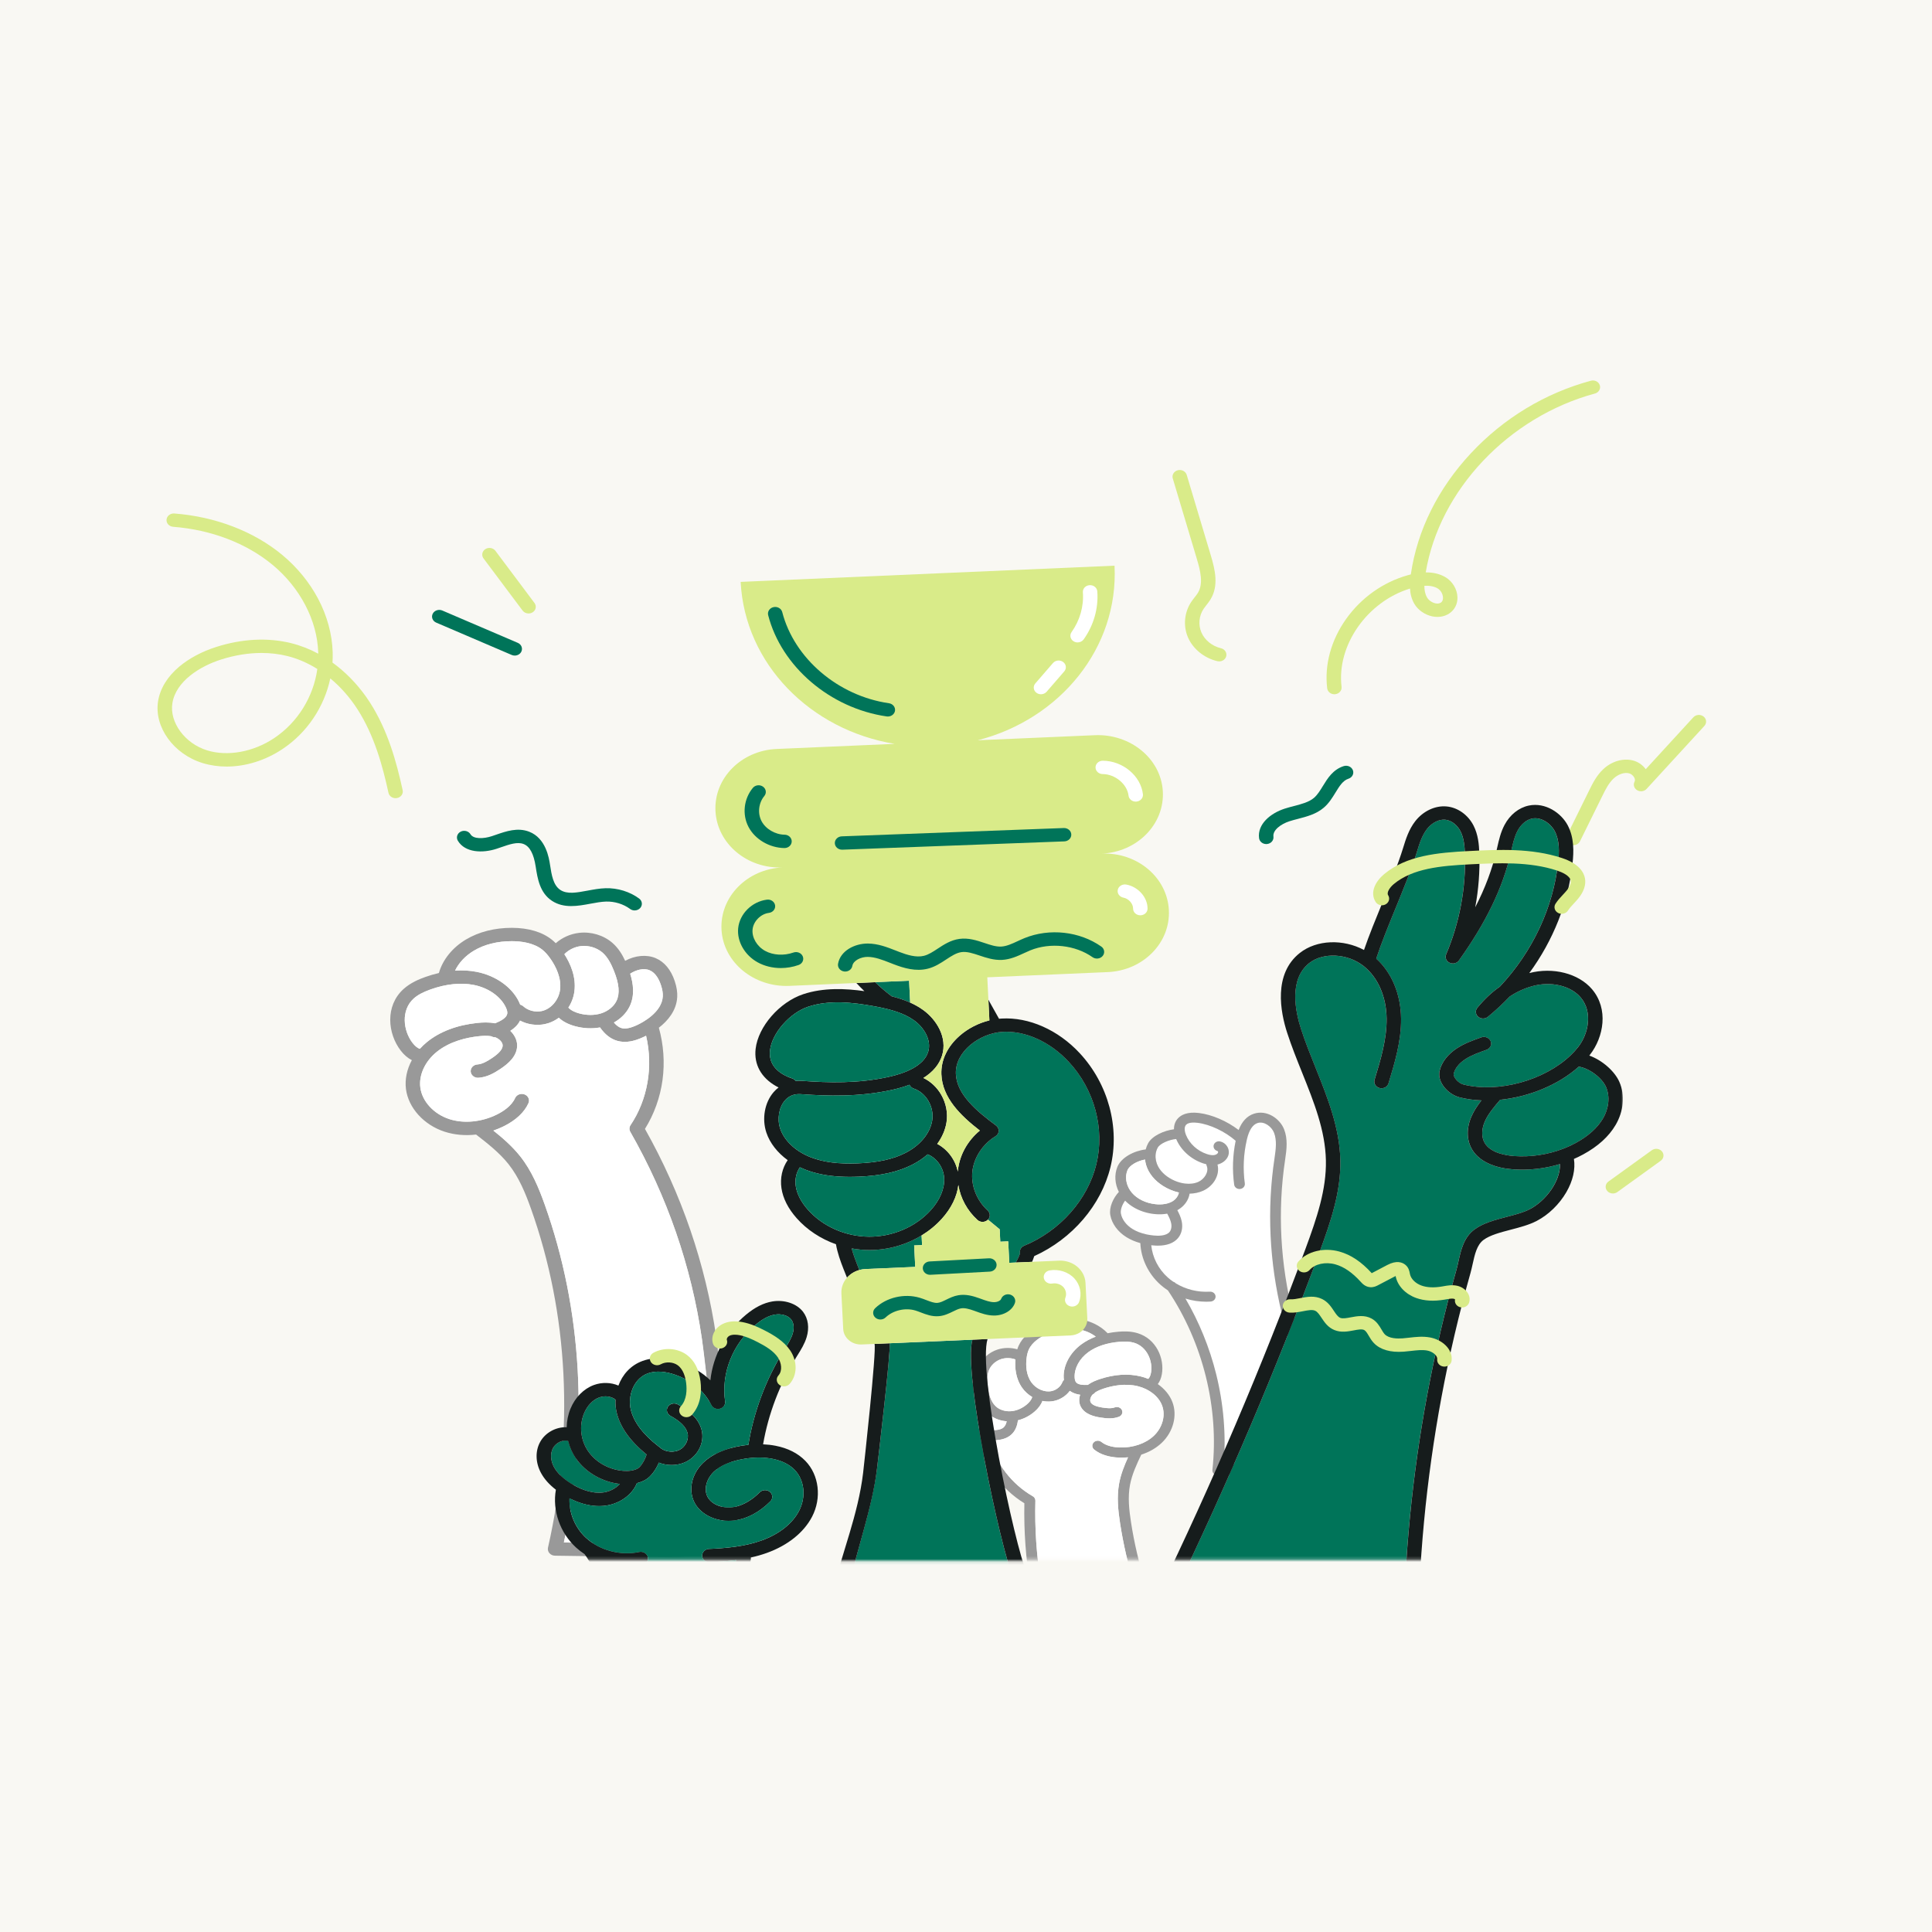 <svg width="650" height="650" viewBox="0 0 650 650" fill="none" xmlns="http://www.w3.org/2000/svg">
<rect width="650" height="650" fill="#F9F8F3"/>
<mask id="mask0_337_11216" style="mask-type:luminance" maskUnits="userSpaceOnUse" x="305" y="433" width="102" height="92">
<path d="M406.211 433.428H305.84V524.713H406.211V433.428Z" fill="white"/>
</mask>
<g mask="url(#mask0_337_11216)">
<mask id="mask1_337_11216" style="mask-type:luminance" maskUnits="userSpaceOnUse" x="299" y="428" width="132" height="188">
<path d="M327.749 615.866L430.602 601.678L402.559 428.48L299.706 442.669L327.749 615.866Z" fill="white"/>
</mask>
<g mask="url(#mask1_337_11216)">
<path d="M321.231 467.827C322.839 465.992 325.591 465.046 328.541 465.241C328.434 463.504 328.527 461.612 329.264 459.789C330.346 457.116 332.735 454.96 335.656 454.028C337.786 453.348 340.124 453.339 342.257 453.959C342.39 453.538 342.54 453.138 342.714 452.755C343.974 449.97 346.634 447.584 350.406 445.851C354.336 444.048 358.458 443.313 362.335 443.721C366.433 444.153 370.141 445.903 372.65 448.555C373.804 448.319 375.004 448.148 376.244 448.044C377.882 447.907 380.333 447.806 382.708 448.525C389.015 450.428 391.823 457.045 390.894 462.341C390.658 463.684 390.194 464.8 389.525 465.66C391.786 467.241 393.519 469.317 394.423 471.653C396.184 476.206 394.736 481.75 390.822 485.45C388.948 487.223 386.596 488.557 383.969 489.394C382.483 492.51 380.843 496.013 380.173 499.58C379.404 503.689 379.877 508.018 380.507 512.088C384.828 540.049 397.866 567.478 418.212 591.415C418.55 591.815 418.68 592.335 418.562 592.831C418.446 593.327 418.094 593.751 417.602 593.982L377.995 612.779C377.791 612.875 377.574 612.935 377.351 612.958C377.036 612.99 376.716 612.948 376.42 612.83C374.293 611.985 373.477 609.949 372.99 608.734C372.99 608.734 354.934 563.721 353.85 560.759C347.35 542.992 344.252 524.496 344.637 505.759C340.754 503.368 337.311 500.16 334.634 496.432C331.961 492.709 330.035 488.448 329.041 484.068C326.173 483.429 322.936 482.024 321.085 478.984C320.422 477.898 319.968 476.619 319.692 475.077C319.161 472.087 319.692 469.58 321.231 467.825V467.827ZM343.916 466.946C341.676 463.799 341.405 460.106 341.632 457.371C340.126 456.821 338.381 456.765 336.863 457.251C334.998 457.847 333.411 459.276 332.723 460.983C332.042 462.666 332.148 464.631 332.341 466.334C332.746 469.935 333.747 472.226 335.492 473.539C336.789 474.517 338.666 474.966 340.497 474.75C342.255 474.538 344.037 473.727 345.511 472.47C346.192 471.888 347.024 471.003 347.274 470.006C345.972 469.238 344.809 468.201 343.916 466.946ZM361.913 447.109C358.748 446.775 355.337 447.395 352.049 448.905C349.98 449.855 347.272 451.521 346.118 454.07C345.745 454.894 345.504 455.863 345.362 457.116C345.11 459.342 345.191 462.529 347 465.074C348.571 467.279 351.421 468.52 353.78 468.017C355.437 467.664 356.871 466.479 357.427 464.995C357.531 464.713 357.71 464.473 357.937 464.287C357.902 464.03 357.874 463.765 357.863 463.485C357.687 459.389 359.98 455.088 363.843 452.259C365.249 451.23 366.867 450.37 368.653 449.697C366.836 448.296 364.482 447.378 361.913 447.107V447.109ZM381.559 451.765C380.245 451.369 378.663 451.264 376.575 451.44C372.383 451.791 368.774 452.999 366.137 454.93C363.178 457.095 361.422 460.322 361.549 463.35C361.581 464.105 361.734 464.668 362.005 465.021C362.675 465.898 364.367 466.007 365.965 465.938C367.27 464.982 368.767 464.4 370.008 463.988C374.851 462.371 379.615 462.059 383.783 463.085C384.657 463.299 385.495 463.577 386.304 463.911C386.742 463.521 387.076 462.779 387.249 461.802C387.914 458.004 385.929 453.087 381.559 451.767V451.765ZM347.478 503.4C348.034 503.719 348.365 504.286 348.349 504.889C347.848 523.553 350.877 541.985 357.348 559.672C358.414 562.587 359.596 565.532 360.738 568.377L376.454 607.554C376.702 608.174 376.985 608.829 377.337 609.265L413.937 591.894C393.976 567.876 381.167 540.492 376.853 512.573C376.183 508.229 375.678 503.575 376.538 499.003C377.117 495.921 378.29 492.997 379.52 490.303C378.551 490.395 377.562 490.429 376.563 490.397C373.092 490.281 370.175 489.347 368.127 487.693C367.36 487.075 367.281 485.999 367.951 485.289C368.623 484.579 369.788 484.509 370.555 485.127C372.326 486.556 374.872 486.928 376.695 486.988C381.135 487.137 385.431 485.67 388.181 483.072C391.13 480.283 392.24 476.155 390.945 472.799C389.78 469.781 386.67 467.32 382.833 466.375C378.493 465.307 374.147 466.229 371.267 467.189C370.377 467.487 369.325 467.887 368.454 468.473C368.266 468.761 367.986 468.992 367.645 469.136C367.638 469.142 367.634 469.148 367.629 469.153C366.892 469.957 366.575 471.031 366.925 471.745C367.346 472.609 368.651 473.201 370.912 473.556C372.376 473.785 373.892 473.939 375.062 473.496C376.007 473.139 377.082 473.556 377.472 474.427C377.859 475.299 377.407 476.292 376.464 476.651C374.436 477.419 372.3 477.233 370.293 476.918C368.02 476.561 364.846 475.783 363.56 473.148C362.983 471.963 362.955 470.569 363.41 469.253C362.202 469.089 360.949 468.71 359.929 467.923C358.692 469.61 356.762 470.879 354.61 471.336C354.292 471.405 353.97 471.454 353.648 471.486C352.675 471.584 351.681 471.525 350.705 471.328C350.254 472.607 349.357 473.828 348.02 474.968C346.393 476.358 344.463 477.353 342.471 477.849C342.223 479.981 341.44 481.628 340.137 482.749C338.784 483.914 337.074 484.355 335.531 484.511C334.841 484.579 334.185 484.592 333.608 484.588C333.409 484.586 333.189 484.579 332.952 484.571C335.077 492.394 340.404 499.341 347.478 503.4ZM323.332 474.527C323.534 475.672 323.851 476.585 324.298 477.318C326.441 480.837 331.995 481.166 333.645 481.181C335.601 481.2 336.861 480.907 337.616 480.259C338.131 479.814 338.49 479.119 338.687 478.18C336.634 478.028 334.697 477.335 333.159 476.178C330.543 474.207 329.472 471.274 328.974 468.719C327.25 468.458 325.183 468.736 324.101 469.97C323.017 471.206 323.084 473.131 323.334 474.525L323.332 474.527Z" fill="#999999"/>
<path d="M328.976 468.718C329.474 471.274 330.544 474.206 333.16 476.178C334.699 477.335 336.638 478.026 338.689 478.18C338.492 479.117 338.132 479.812 337.618 480.259C336.863 480.907 335.602 481.2 333.647 481.181C331.997 481.163 326.443 480.836 324.3 477.318C323.853 476.584 323.535 475.671 323.334 474.527C323.083 473.133 323.016 471.208 324.101 469.972C325.183 468.737 327.249 468.459 328.973 468.72L328.976 468.718Z" fill="white"/>
<path d="M345.51 472.468C344.036 473.726 342.254 474.539 340.496 474.748C338.665 474.964 336.791 474.515 335.491 473.538C333.746 472.222 332.745 469.934 332.34 466.332C332.147 464.632 332.043 462.664 332.722 460.981C333.412 459.274 335 457.846 336.862 457.249C338.38 456.764 340.125 456.819 341.631 457.369C341.404 460.104 341.675 463.8 343.915 466.944C344.807 468.199 345.971 469.237 347.273 470.004C347.023 471.001 346.191 471.884 345.51 472.468Z" fill="white"/>
<path d="M357.864 463.484C357.875 463.764 357.903 464.029 357.938 464.286C357.713 464.472 357.535 464.711 357.428 464.994C356.872 466.476 355.44 467.663 353.781 468.016C351.422 468.518 348.572 467.278 347.001 465.073C345.189 462.528 345.111 459.341 345.363 457.115C345.505 455.861 345.746 454.895 346.119 454.069C347.272 451.52 349.981 449.851 352.05 448.904C355.338 447.394 358.749 446.774 361.914 447.107C364.481 447.379 366.835 448.297 368.654 449.697C366.867 450.371 365.25 451.231 363.844 452.26C359.979 455.089 357.687 459.39 357.864 463.486V463.484Z" fill="white"/>
<path d="M335.528 484.512C337.071 484.356 338.781 483.916 340.134 482.75C341.436 481.629 342.22 479.982 342.468 477.85C344.46 477.352 346.39 476.357 348.017 474.969C349.354 473.827 350.25 472.606 350.702 471.329C351.678 471.526 352.672 471.586 353.645 471.487C353.969 471.455 354.289 471.404 354.606 471.338C356.757 470.882 358.689 469.612 359.926 467.924C360.946 468.714 362.199 469.092 363.407 469.255C362.952 470.57 362.98 471.964 363.557 473.149C364.845 475.784 368.017 476.563 370.29 476.92C372.297 477.234 374.433 477.42 376.461 476.652C377.404 476.295 377.853 475.301 377.469 474.428C377.082 473.558 376.004 473.143 375.059 473.498C373.891 473.941 372.376 473.787 370.909 473.558C368.648 473.203 367.343 472.61 366.921 471.746C366.572 471.032 366.889 469.958 367.626 469.154C367.63 469.15 367.637 469.143 367.642 469.137C367.98 468.994 368.261 468.761 368.451 468.474C369.32 467.888 370.374 467.488 371.264 467.191C374.144 466.23 378.49 465.309 382.83 466.376C386.667 467.321 389.777 469.783 390.942 472.801C392.24 476.156 391.127 480.282 388.178 483.073C385.428 485.674 381.134 487.139 376.692 486.989C374.869 486.929 372.322 486.557 370.552 485.128C369.785 484.51 368.617 484.581 367.948 485.291C367.278 485.999 367.355 487.077 368.124 487.695C370.172 489.348 373.089 490.283 376.56 490.398C377.559 490.43 378.548 490.398 379.517 490.304C378.286 492.999 377.112 495.922 376.535 499.004C375.675 503.579 376.18 508.231 376.85 512.574C381.164 540.493 393.973 567.878 413.934 591.895L377.334 609.266C376.982 608.832 376.699 608.175 376.451 607.555C376.451 607.555 358.413 562.589 357.345 559.673C350.874 541.986 347.845 523.555 348.346 504.89C348.362 504.287 348.031 503.72 347.475 503.401C340.401 499.342 335.074 492.396 332.949 484.572C333.186 484.581 333.406 484.587 333.605 484.589C334.18 484.596 334.838 484.583 335.528 484.512Z" fill="white"/>
<path d="M386.305 463.909C385.496 463.575 384.655 463.297 383.784 463.083C379.616 462.057 374.854 462.369 370.009 463.986C368.77 464.399 367.273 464.98 365.966 465.936C364.367 466.007 362.676 465.898 362.006 465.019C361.735 464.666 361.582 464.103 361.55 463.348C361.42 460.32 363.176 457.095 366.137 454.928C368.776 452.997 372.384 451.791 376.576 451.438C378.661 451.263 380.246 451.365 381.559 451.763C385.929 453.083 387.915 458 387.25 461.798C387.076 462.777 386.743 463.52 386.305 463.907V463.909Z" fill="white"/>
</g>
</g>
<mask id="mask2_337_11216" style="mask-type:luminance" maskUnits="userSpaceOnUse" x="99" y="281" width="208" height="259">
<path d="M230.05 280.999L99.582 319.773L176.215 539.471L306.683 500.697L230.05 280.999Z" fill="white"/>
</mask>
<g mask="url(#mask2_337_11216)">
<path d="M220.6 322.36C217.538 321.062 213.687 321.431 210.328 323.254C209.353 321.144 208.044 318.96 206.02 317.205C203.049 314.632 198.862 313.376 194.819 313.852C191.875 314.197 189.107 315.451 186.979 317.334C186.555 316.908 186.124 316.517 185.675 316.158C182.422 313.55 177.769 312.167 172.216 312.157C166.435 312.15 161.097 313.505 156.78 316.082C152.211 318.806 148.942 322.873 147.659 327.36C146.149 327.705 144.622 328.15 143.092 328.697C141.07 329.419 138.109 330.625 135.759 332.754C129.515 338.407 130.392 347.738 134.845 353.493C135.974 354.95 137.231 356.019 138.566 356.673C136.897 359.76 136.164 363.151 136.58 366.395C137.388 372.722 142.61 378.489 149.575 380.746C152.912 381.826 156.537 382.135 160.169 381.705C163.897 384.583 168.054 387.834 171.105 391.688C174.617 396.125 176.802 401.495 178.636 406.641C191.249 441.999 193.231 481.435 184.366 520.691C184.22 521.346 184.397 522.03 184.85 522.552C185.303 523.075 185.985 523.385 186.711 523.394L245.399 524.212C245.703 524.216 245.998 524.169 246.272 524.076C246.664 523.944 247.015 523.721 247.29 523.423C249.266 521.277 248.943 518.432 248.747 516.735C248.747 516.735 241.554 453.822 240.957 449.737C237.375 425.246 229.317 401.726 216.989 379.803C220.061 374.883 222.094 369.233 222.892 363.385C223.691 357.544 223.264 351.472 221.665 345.764C224.647 343.46 227.582 340.053 227.843 335.464C227.939 333.825 227.663 332.066 227.011 330.096C225.744 326.278 223.529 323.604 220.598 322.361L220.6 322.36ZM193.247 333.566C193.9 328.642 191.879 324.131 189.877 321.023C191.307 319.562 193.334 318.553 195.434 318.309C198.013 318.005 200.794 318.837 202.691 320.482C204.561 322.101 205.683 324.482 206.535 326.594C208.339 331.069 208.606 334.312 207.378 336.807C206.463 338.663 204.535 340.207 202.235 340.938C200.023 341.638 197.405 341.641 194.866 340.951C193.693 340.63 192.149 340.035 191.221 338.994C192.273 337.382 192.987 335.53 193.247 333.566ZM159.424 319.853C162.95 317.749 167.371 316.641 172.211 316.65C175.255 316.655 179.511 317.161 182.489 319.55C183.452 320.322 184.351 321.335 185.313 322.739C187.019 325.231 188.946 329.038 188.42 333.023C187.962 336.475 185.38 339.478 182.278 340.16C180.096 340.637 177.655 340.01 176.056 338.56C175.753 338.284 175.391 338.097 175.006 338C174.886 337.676 174.75 337.348 174.586 337.013C172.199 332.08 166.765 328.24 160.409 326.983C158.096 326.527 155.642 326.387 153.106 326.554C154.365 323.92 156.565 321.565 159.425 319.857L159.424 319.853ZM139.169 335.958C140.47 334.781 142.273 333.804 144.849 332.884C150.022 331.036 155.049 330.513 159.388 331.369C164.255 332.329 168.375 335.192 170.14 338.837C170.579 339.747 170.757 340.494 170.659 341.058C170.424 342.456 168.497 343.498 166.564 344.279C164.417 343.854 162.282 343.977 160.553 344.158C153.808 344.864 147.984 347.064 143.713 350.527C142.819 351.251 142.001 352.033 141.256 352.863C140.494 352.64 139.629 351.945 138.805 350.882C135.613 346.755 134.845 339.877 139.169 335.958ZM212.14 378.547C211.685 379.224 211.652 380.072 212.056 380.776C224.473 402.55 232.575 425.953 236.14 450.34C236.729 454.359 237.2 458.473 237.653 462.452L243.915 517.207C244.015 518.074 244.095 519 243.955 519.703L189.721 518.945C198.078 479.799 195.855 440.542 183.263 405.237C181.303 399.744 178.948 393.977 175.037 389.037C172.401 385.711 169.161 382.89 166.002 380.371C167.203 379.958 168.392 379.463 169.554 378.886C173.58 376.877 176.433 374.198 177.805 371.141C178.321 369.996 177.729 368.683 176.49 368.208C175.249 367.732 173.825 368.279 173.311 369.423C172.126 372.067 169.353 373.882 167.239 374.937C162.087 377.51 156.088 378.098 151.192 376.511C145.941 374.809 142.014 370.534 141.419 365.871C140.883 361.676 142.996 357.092 146.931 353.905C151.381 350.299 157.097 349.043 161.107 348.622C162.347 348.492 163.842 348.396 165.242 348.62C165.647 348.859 166.126 348.982 166.617 348.968C166.629 348.974 166.64 348.977 166.649 348.981C168.027 349.534 169.081 350.631 169.122 351.662C169.171 352.912 168.005 354.315 165.559 355.956C163.975 357.018 162.282 358.018 160.622 358.124C159.28 358.213 158.272 359.286 158.367 360.522C158.463 361.761 159.625 362.692 160.965 362.604C163.847 362.414 166.251 361.044 168.423 359.587C170.883 357.937 174.137 355.305 173.987 351.499C173.919 349.789 173.069 348.127 171.697 346.818C173.019 345.974 174.26 344.85 174.965 343.367C177.494 344.693 180.581 345.149 183.409 344.526C183.828 344.435 184.238 344.32 184.641 344.185C185.854 343.775 186.988 343.168 188.016 342.409C189.361 343.674 191.194 344.632 193.496 345.258C196.299 346.021 199.21 346.153 201.878 345.666C203.523 348.05 205.492 349.573 207.739 350.192C210.074 350.838 212.373 350.435 214.293 349.786C215.153 349.494 215.936 349.156 216.611 348.839C216.843 348.729 217.101 348.603 217.374 348.464C219.821 358.851 217.932 369.933 212.149 378.545L212.14 378.547ZM222.362 331.411C222.847 332.871 223.051 334.12 222.988 335.228C222.687 340.542 216.336 343.926 214.397 344.837C212.101 345.915 210.426 346.248 209.123 345.892C208.233 345.644 207.369 345.016 206.543 344.014C208.869 342.727 210.721 340.863 211.804 338.665C213.644 334.925 213.05 330.884 212.02 327.595C213.893 326.356 216.508 325.57 218.567 326.443C220.633 327.318 221.772 329.627 222.36 331.411L222.362 331.411Z" fill="#999999"/>
<path d="M212.019 327.594C213.049 330.883 213.643 334.923 211.803 338.663C210.719 340.861 208.867 342.724 206.541 344.013C207.368 345.014 208.231 345.641 209.122 345.89C210.424 346.247 212.099 345.913 214.396 344.835C216.335 343.924 222.686 340.54 222.987 335.227C223.05 334.118 222.846 332.869 222.361 331.409C221.771 329.627 220.634 327.316 218.568 326.441C216.509 325.567 213.892 326.354 212.021 327.593L212.019 327.594Z" fill="white"/>
<path d="M194.866 340.95C197.404 341.64 200.022 341.637 202.234 340.937C204.535 340.204 206.465 338.662 207.378 336.807C208.606 334.312 208.339 331.068 206.535 326.594C205.683 324.481 204.561 322.102 202.691 320.481C200.796 318.838 198.016 318.006 195.434 318.308C193.334 318.555 191.307 319.562 189.877 321.023C191.878 324.13 193.9 328.641 193.246 333.565C192.987 335.529 192.273 337.382 191.221 338.993C192.146 340.035 193.69 340.63 194.866 340.95Z" fill="white"/>
<path d="M174.586 337.008C174.749 337.344 174.883 337.673 175.006 337.996C175.39 338.093 175.753 338.281 176.055 338.555C177.652 340.006 180.095 340.633 182.278 340.155C185.38 339.476 187.962 336.473 188.42 333.018C188.946 329.033 187.022 325.228 185.312 322.735C184.35 321.331 183.452 320.319 182.489 319.545C179.509 317.157 175.255 316.651 172.21 316.646C167.371 316.637 162.95 317.746 159.423 319.848C156.563 321.557 154.363 323.909 153.104 326.546C155.64 326.378 158.094 326.519 160.407 326.975C166.763 328.231 172.197 332.072 174.585 337.004L174.586 337.008Z" fill="white"/>
<path d="M214.281 349.788C212.361 350.437 210.062 350.84 207.727 350.194C205.481 349.575 203.51 348.05 201.866 345.668C199.198 346.155 196.288 346.025 193.484 345.26C191.182 344.632 189.348 343.674 188.004 342.411C186.979 343.169 185.842 343.777 184.629 344.187C184.226 344.322 183.816 344.437 183.398 344.528C180.567 345.151 177.482 344.695 174.953 343.369C174.248 344.85 173.007 345.974 171.686 346.82C173.057 348.129 173.907 349.791 173.975 351.501C174.125 355.307 170.871 357.939 168.411 359.589C166.239 361.046 163.835 362.416 160.953 362.606C159.613 362.692 158.451 361.761 158.355 360.524C158.262 359.287 159.271 358.214 160.61 358.126C162.269 358.017 163.963 357.02 165.548 355.958C167.993 354.317 169.159 352.914 169.11 351.664C169.071 350.63 168.015 349.536 166.637 348.983C166.628 348.979 166.617 348.976 166.606 348.97C166.114 348.984 165.638 348.86 165.231 348.622C163.831 348.398 162.335 348.494 161.096 348.624C157.085 349.045 151.367 350.302 146.919 353.907C142.985 357.096 140.875 361.679 141.408 365.873C142.002 370.536 145.93 374.811 151.18 376.513C156.075 378.098 162.076 377.512 167.227 374.939C169.342 373.884 172.115 372.071 173.3 369.425C173.816 368.28 175.237 367.734 176.479 368.21C177.718 368.687 178.31 369.998 177.794 371.143C176.422 374.202 173.568 376.879 169.542 378.888C168.382 379.465 167.195 379.961 165.99 380.373C169.151 382.892 172.39 385.713 175.025 389.039C178.936 393.977 181.29 399.744 183.251 405.239C195.846 440.544 198.067 479.801 189.709 518.947L243.944 519.705C244.083 519 244.003 518.074 243.903 517.209C243.903 517.209 236.718 454.361 236.128 450.342C232.564 425.957 224.461 402.552 212.044 380.778C211.64 380.074 211.676 379.227 212.128 378.549C217.911 369.935 219.801 358.856 217.353 348.468C217.08 348.606 216.824 348.731 216.591 348.843C215.915 349.161 215.131 349.502 214.273 349.79L214.281 349.788Z" fill="white"/>
<path d="M141.259 352.864C142.004 352.034 142.819 351.253 143.715 350.528C147.987 347.065 153.81 344.863 160.556 344.159C162.282 343.979 164.418 343.858 166.566 344.28C168.499 343.499 170.428 342.456 170.662 341.059C170.759 340.495 170.584 339.748 170.143 338.838C168.377 335.193 164.258 332.33 159.39 331.37C155.051 330.514 150.025 331.037 144.851 332.885C142.277 333.803 140.471 334.78 139.171 335.959C134.847 339.878 135.615 346.756 138.808 350.883C139.631 351.946 140.497 352.641 141.259 352.864Z" fill="white"/>
</g>
<mask id="mask3_337_11216" style="mask-type:luminance" maskUnits="userSpaceOnUse" x="213" y="150" width="188" height="376">
<path d="M400.388 150.697H213.516V525.128H400.388V150.697Z" fill="white"/>
</mask>
<g mask="url(#mask3_337_11216)">
<path d="M294.426 330.442C296.187 332.127 298.05 333.716 300.01 335.196C302.132 335.733 304.227 336.404 306.217 337.296L305.856 329.945L294.426 330.439V330.442Z" fill="#007459"/>
<path d="M292.369 420.559C290.401 420.548 288.446 420.36 286.527 420.011C287.009 421.834 287.672 423.63 288.337 425.326C288.592 425.978 288.854 426.631 289.115 427.283C289.771 427.101 290.459 426.988 291.175 426.958L307.92 426.233L307.554 419.013L310.219 418.897L310.059 415.648C304.853 418.824 298.655 420.593 292.369 420.561V420.559Z" fill="#007459"/>
<path d="M343.692 419.714C343.695 419.695 343.699 419.676 343.704 419.657L343.73 419.676C343.952 419.447 344.225 419.255 344.55 419.12C356.652 414.117 365.968 403.593 368.867 391.648C371.763 379.705 368.197 366.516 359.562 357.227C353.276 350.467 344.944 346.701 337.277 347.154C329.644 347.605 321.315 353.735 321.593 361.265C321.85 368.265 328.699 373.914 335.099 378.657C335.706 379.106 336.042 379.797 336.005 380.514C335.968 381.23 335.562 381.889 334.913 382.282C330.618 384.894 327.638 389.451 327.14 394.178C326.642 398.905 328.609 403.907 332.279 407.235C333.208 408.078 333.245 409.44 332.385 410.33L336.334 413.581L336.538 417.751L339.202 417.636L339.568 424.856L341.767 424.76C342.337 423.752 342.821 422.732 343.18 421.686C342.997 420.981 343.201 420.247 343.697 419.71L343.692 419.714Z" fill="#007459"/>
<path d="M327.146 450.723L299.284 451.929C299.887 453.559 295.264 492.496 295.044 494.203C293.253 508.092 287.85 522.586 286.07 532.345C286.07 532.351 286.077 532.353 286.082 532.349L340.889 530.965C336.459 520.197 324.053 461.844 327.144 450.723H327.146Z" fill="#007459"/>
<path d="M289.121 427.284C288.857 426.632 288.598 425.977 288.343 425.327C287.678 423.631 287.015 421.835 286.533 420.012C288.452 420.361 290.407 420.549 292.374 420.56C298.66 420.592 304.858 418.823 310.065 415.647C312.595 414.103 314.894 412.23 316.851 410.065C320.054 406.526 321.979 402.567 322.428 398.689C323.135 403.106 325.38 407.289 328.861 410.446C329.817 411.316 331.358 411.304 332.301 410.418C332.329 410.392 332.352 410.365 332.38 410.337C333.24 409.449 333.203 408.087 332.274 407.242C328.606 403.914 326.636 398.91 327.134 394.185C327.635 389.459 330.612 384.901 334.908 382.29C335.557 381.894 335.962 381.237 335.999 380.521C336.036 379.804 335.698 379.114 335.093 378.664C328.694 373.921 321.845 368.272 321.587 361.272C321.309 353.742 329.639 347.612 337.271 347.161C344.941 346.708 353.27 350.474 359.556 357.234C368.192 366.521 371.758 379.71 368.862 391.655C365.965 403.6 356.646 414.124 344.544 419.127C344.22 419.262 343.947 419.452 343.724 419.683L343.699 419.664C343.696 419.683 343.692 419.702 343.687 419.722C343.191 420.258 342.987 420.992 343.17 421.698C342.811 422.744 342.329 423.764 341.757 424.771L347.232 424.534C347.506 423.905 347.751 423.261 347.957 422.605C360.734 416.817 370.493 405.461 373.605 392.637C376.83 379.338 372.861 364.652 363.243 354.311C355.965 346.485 346.139 342.137 336.954 342.68C336.674 342.698 336.393 342.721 336.113 342.749C335.047 340.865 332.64 336.551 332.531 336.356L332.871 343.307C329.18 344.212 325.663 346.008 322.841 348.491C318.719 352.121 316.543 356.715 316.717 361.426C317.009 369.355 323.193 375.358 329.658 380.369C325.519 383.793 322.825 388.616 322.283 393.753C322.269 393.892 322.257 394.031 322.245 394.17C321.423 390.181 318.837 386.725 315.322 384.86C316.944 382.636 318.024 380.183 318.434 377.655C318.941 374.53 318.323 371.228 316.689 368.36C315.262 365.851 313.158 363.877 310.665 362.671C313.89 360.648 316.015 358.111 316.942 355.134C318.828 349.067 315.1 343.055 310.57 339.789C309.201 338.803 307.739 337.99 306.214 337.306C304.224 336.412 302.129 335.742 300.007 335.206C298.049 333.726 296.184 332.134 294.423 330.451L288.12 330.725C288.989 331.66 289.886 332.571 290.808 333.458C284.476 332.56 277.073 332.218 270.242 334.485C262.26 337.135 255.073 345.39 254.22 352.889C253.629 358.096 256.057 362.538 261.062 365.398C261.347 365.56 261.641 365.719 261.943 365.868C261.342 366.326 260.784 366.848 260.277 367.436C257.258 370.918 256.277 376.387 257.837 381.047C259.019 384.578 261.563 387.814 265.008 390.318C263.173 392.966 262.399 396.362 262.916 399.778C263.437 403.211 265.152 406.594 268.016 409.83C271.512 413.782 276.127 416.8 281.25 418.616C281.749 421.495 282.752 424.286 283.762 426.863C284.156 427.866 284.557 428.869 284.965 429.87C286.021 428.666 287.458 427.752 289.117 427.293L289.121 427.284ZM269.109 392.729C269.691 393.005 270.289 393.261 270.9 393.499C272.701 394.196 274.598 394.741 276.633 395.137C280.224 395.836 284.244 396.074 288.91 395.881C296.408 395.571 302.145 394.281 306.965 391.824C308.869 390.853 310.588 389.687 312.09 388.374C315.169 389.578 317.463 392.825 317.653 396.388C317.841 399.908 316.23 403.745 313.116 407.186C308.049 412.788 300.306 416.107 292.4 416.069C284.494 416.03 276.79 412.632 271.79 406.979C269.531 404.425 268.129 401.716 267.74 399.145C267.381 396.784 267.89 394.478 269.109 392.729ZM264.079 370.234C265.434 368.67 267.235 367.958 269.431 368.118C278.387 368.769 289.033 369.106 300.09 366.683C302.245 366.211 304.214 365.633 305.987 364.957C306.235 365.535 306.742 366.016 307.426 366.243C311.585 367.622 314.37 372.443 313.631 376.986C312.931 381.295 309.56 385.371 304.613 387.895C300.475 390.006 295.414 391.118 288.693 391.396C282.126 391.668 277.07 391.022 272.782 389.36C267.696 387.39 263.847 383.785 262.487 379.717C261.4 376.468 262.054 372.569 264.077 370.236L264.079 370.234ZM271.894 338.7C279.038 336.328 286.98 337.265 293.811 338.493C294.307 338.583 294.805 338.675 295.303 338.771C299.717 339.631 304.147 340.845 307.581 343.32C310.718 345.581 313.524 349.852 312.271 353.885C310.753 358.768 304.196 361.161 298.964 362.31C288.593 364.585 278.824 364.292 269.811 363.638C269.084 363.584 268.37 363.591 267.677 363.657C267.397 363.281 266.989 362.979 266.486 362.814C265.439 362.472 264.477 362.053 263.627 361.567C260.203 359.611 258.666 356.845 259.065 353.346C259.718 347.595 265.715 340.751 271.894 338.7Z" fill="#161C1C"/>
<path d="M327.153 450.722C324.062 461.844 336.465 520.199 340.898 530.965C341.148 531.572 341.345 532.197 342.311 532.584C344.707 533.196 346.238 531.271 345.552 529.635C341.194 519.23 328.946 461.193 332.253 450.502L327.153 450.722Z" fill="#161C1C"/>
<path d="M299.287 451.932L294.222 452.152C294.975 454.141 290.633 493.425 290.389 495.504C288.742 509.594 282.982 523.243 281.1 532.525C280.857 533.727 281.698 534.884 282.989 535.134C283.005 535.137 283.021 535.141 283.038 535.143C284.365 535.376 285.642 534.551 285.89 533.325C285.955 533.009 286.015 532.692 286.073 532.373C287.841 522.621 293.487 507.466 295.051 494.206C295.253 492.497 299.892 453.559 299.291 451.932H299.287Z" fill="#161C1C"/>
<path d="M365.814 443.575L365.204 431.609C364.984 427.278 361.001 423.931 356.309 424.134L339.562 424.859L339.196 417.639L336.531 417.754L336.327 413.584L332.379 410.333C332.354 410.361 332.328 410.389 332.3 410.414C331.357 411.298 329.816 411.31 328.86 410.442C325.379 407.285 323.134 403.102 322.428 398.686C321.976 402.563 320.05 406.524 316.85 410.061C314.893 412.226 312.594 414.099 310.064 415.643L310.224 418.892L307.559 419.008L307.925 426.228L291.18 426.953C290.466 426.983 289.776 427.096 289.12 427.278C287.461 427.738 286.025 428.651 284.968 429.855C283.701 431.299 282.978 433.162 283.08 435.164L283.689 447.13C283.842 450.145 286.616 452.474 289.88 452.333L360.179 449.288C363.446 449.147 365.969 446.587 365.816 443.573L365.814 443.575Z" fill="#D9EB89"/>
<path d="M294.425 330.441L305.855 329.947L306.216 337.298C307.741 337.982 309.203 338.795 310.572 339.781C315.104 343.047 318.833 349.059 316.944 355.126C316.017 358.106 313.893 360.64 310.667 362.663C313.163 363.869 315.264 365.846 316.692 368.352C318.325 371.222 318.946 374.522 318.436 377.647C318.026 380.175 316.947 382.628 315.325 384.852C318.837 386.717 321.425 390.174 322.248 394.162C322.259 394.023 322.271 393.884 322.285 393.745C322.827 388.608 325.522 383.785 329.66 380.361C323.193 375.35 317.011 369.347 316.719 361.418C316.546 356.705 318.721 352.111 322.843 348.483C325.665 346 329.183 344.202 332.874 343.299L332.162 328.805L372.678 327.051C378.642 326.792 383.922 324.329 387.646 320.552C391.372 316.777 393.533 311.693 393.253 306.188C392.695 295.182 382.574 286.676 370.65 287.194C376.614 286.935 381.895 284.471 385.618 280.697C389.398 276.868 391.569 271.688 391.212 266.096C390.517 255.145 380.215 246.836 368.345 247.35L328.919 249.056C356.637 241.981 376.376 217.953 374.972 190.318L249.185 195.766C250.589 223.4 272.68 245.615 300.994 250.265L261.287 251.984C255.323 252.243 250.042 254.709 246.319 258.484C242.593 262.261 240.431 267.349 240.712 272.85C241.27 283.855 251.391 292.359 263.314 291.841C257.35 292.1 252.07 294.564 248.346 298.341C244.572 302.167 242.403 307.337 242.751 312.923C243.434 323.88 253.738 332.201 265.615 331.688L294.423 330.441H294.425Z" fill="#D9EB89"/>
<path d="M271.792 406.98C276.792 412.632 284.496 416.031 292.402 416.069C300.307 416.11 308.051 412.789 313.118 407.187C316.232 403.744 317.845 399.909 317.655 396.389C317.465 392.826 315.171 389.579 312.092 388.375C310.593 389.686 308.871 390.854 306.967 391.825C302.147 394.282 296.41 395.572 288.912 395.882C284.246 396.074 280.226 395.837 276.634 395.138C274.598 394.742 272.702 394.197 270.902 393.499C270.29 393.262 269.695 393.005 269.111 392.729C267.892 394.479 267.383 396.784 267.742 399.146C268.131 401.716 269.533 404.426 271.792 406.98Z" fill="#007459"/>
<path d="M263.628 361.566C264.478 362.051 265.44 362.47 266.487 362.813C266.99 362.977 267.398 363.279 267.678 363.655C268.371 363.591 269.084 363.583 269.812 363.636C278.823 364.291 288.591 364.584 298.965 362.308C304.197 361.159 310.754 358.766 312.271 353.884C313.525 349.85 310.719 345.579 307.582 343.318C304.146 340.842 299.715 339.627 295.304 338.769C294.806 338.673 294.307 338.579 293.812 338.491C286.983 337.263 279.038 336.329 271.895 338.699C265.713 340.75 259.719 347.594 259.066 353.345C258.667 356.844 260.203 359.609 263.628 361.566Z" fill="#007459"/>
<path d="M272.778 389.356C277.067 391.018 282.122 391.664 288.689 391.392C295.411 391.114 300.471 390 304.609 387.891C309.556 385.369 312.925 381.291 313.627 376.981C314.366 372.439 311.581 367.618 307.422 366.238C306.739 366.012 306.233 365.531 305.983 364.953C304.208 365.629 302.241 366.206 300.086 366.679C289.032 369.104 278.385 368.766 269.428 368.114C267.231 367.954 265.431 368.666 264.075 370.229C262.052 372.563 261.399 376.459 262.486 379.71C263.846 383.778 267.694 387.384 272.78 389.354L272.778 389.356Z" fill="#007459"/>
</g>
<path d="M378.82 404.224C378.869 404.271 378.915 404.32 378.966 404.367C379.129 404.519 379.298 404.669 379.469 404.814C379.474 404.818 379.478 404.821 379.483 404.825C379.65 404.966 379.824 405.103 379.997 405.238C380.058 405.283 380.12 405.325 380.18 405.37C380.303 405.46 380.424 405.55 380.551 405.638C380.625 405.689 380.702 405.738 380.778 405.787C380.894 405.864 381.01 405.941 381.128 406.014C381.212 406.065 381.295 406.115 381.378 406.166C381.494 406.234 381.608 406.303 381.726 406.369C381.814 406.418 381.904 406.467 381.995 406.514C382.111 406.577 382.226 406.639 382.345 406.698C382.437 406.745 382.532 406.79 382.625 406.835C382.743 406.893 382.861 406.949 382.982 407.002C383.079 407.045 383.176 407.088 383.274 407.13C383.394 407.182 383.517 407.233 383.64 407.282C383.739 407.323 383.837 407.361 383.939 407.398C384.064 407.445 384.189 407.49 384.316 407.535C384.416 407.571 384.518 407.605 384.62 407.639C384.75 407.682 384.879 407.723 385.011 407.763C385.113 407.793 385.213 407.826 385.315 407.855C385.449 407.894 385.586 407.93 385.725 407.965C385.825 407.99 385.924 408.018 386.024 408.042C386.168 408.076 386.314 408.108 386.46 408.138C386.555 408.159 386.65 408.181 386.745 408.2C386.907 408.232 387.071 408.26 387.236 408.287C387.317 408.3 387.396 408.317 387.477 408.33C387.722 408.369 387.97 408.403 388.221 408.431C388.404 408.452 388.587 408.469 388.767 408.482C388.823 408.486 389.189 408.51 389.319 408.516C389.379 408.518 389.437 408.523 389.497 408.525C389.629 408.529 390.079 408.538 390.097 408.538C390.255 408.538 390.412 408.536 390.57 408.531C390.579 408.531 390.591 408.531 390.6 408.531C390.765 408.527 390.929 408.518 391.091 408.508C391.145 408.503 391.492 408.476 391.613 408.465C391.671 408.459 391.729 408.452 391.784 408.446C391.905 408.433 392.243 408.388 392.292 408.379C392.426 408.36 392.56 408.337 392.692 408.313C393.265 409.368 393.805 410.448 394.025 411.526C394.266 412.698 394.059 413.808 393.476 414.496C392.31 415.874 389.634 415.824 388.142 415.672C387.43 415.6 386.742 415.497 386.089 415.369C385.941 415.317 385.783 415.283 385.616 415.27C383.839 414.877 382.284 414.276 380.998 413.472C378.892 412.159 377.476 410.268 377.115 408.287C376.895 407.088 377.507 405.342 378.526 403.939C378.621 404.038 378.721 404.132 378.82 404.226V404.224Z" fill="white"/>
<path d="M387.751 418.981C388.383 419.045 388.992 419.077 389.576 419.077C392.595 419.077 394.906 418.215 396.321 416.545C397.554 415.088 398.01 413.033 397.572 410.905C397.294 409.538 396.701 408.285 396.096 407.145C396.138 407.121 396.18 407.1 396.222 407.077C396.351 407.004 396.481 406.927 396.606 406.848C397.026 406.585 397.413 406.292 397.769 405.971C397.911 405.842 398.047 405.712 398.179 405.577C398.508 405.239 398.8 404.88 399.058 404.502C399.669 403.601 400.072 402.604 400.223 401.591C401.843 401.556 403.377 401.234 404.734 400.624C408.446 398.962 410.492 395.138 409.609 391.791C411.354 391.372 412.76 390.208 413.249 388.752C413.583 387.751 413.446 386.643 412.872 385.706C412.341 384.842 411.507 384.244 410.52 384.021C409.551 383.801 408.576 384.348 408.34 385.242C408.103 386.132 408.689 387.03 409.651 387.253C409.741 387.308 409.867 387.578 409.804 387.77C409.677 388.147 409.155 388.497 408.56 388.6C407.879 388.72 407.047 388.609 406.016 388.26C402.786 387.174 400.158 384.744 398.983 381.765C398.898 381.547 398.824 381.326 398.761 381.102C398.573 380.419 398.36 379.164 399.041 378.422C399.864 377.526 401.815 377.62 402.904 377.752C407.102 378.268 412.144 380.663 415.729 383.799C414.725 388.671 414.554 393.633 415.226 398.562C415.339 399.405 416.118 400.021 417.012 400.021C417.086 400.021 417.163 400.017 417.239 400.008C418.229 399.893 418.928 399.061 418.803 398.15C418.141 393.282 418.358 388.384 419.45 383.589C419.45 383.585 419.45 383.581 419.45 383.576C419.45 383.574 419.45 383.57 419.452 383.568C419.475 383.463 419.498 383.358 419.524 383.255C420.251 380.178 421.454 378.353 423.099 377.823C425.261 377.128 427.805 378.974 428.634 381.091C429.608 383.574 429.269 386.538 428.806 389.612C423.56 424.293 432.427 460.729 453.155 490.053L411.685 492.891C412.538 482.924 411.674 472.391 409.162 462.296C406.938 453.354 403.395 444.671 398.824 436.882C401.083 437.575 403.448 437.938 405.821 437.938C406.31 437.938 406.796 437.923 407.285 437.891C408.279 437.829 409.03 437.034 408.963 436.116C408.896 435.199 408.034 434.508 407.04 434.568C403.041 434.82 398.986 433.821 395.573 431.76C395.341 431.486 395.031 431.295 394.69 431.197C394.064 430.769 393.471 430.307 392.922 429.82C389.727 426.975 387.716 423.01 387.324 418.927C387.466 418.944 387.605 418.961 387.748 418.974L387.751 418.981Z" fill="white"/>
<path d="M404.778 391.391C405.147 391.515 405.506 391.617 405.856 391.701C405.867 391.866 405.904 392.032 405.974 392.195C406.84 394.265 405.186 396.72 403.156 397.629C401.875 398.203 400.316 398.395 398.645 398.188H398.643C397.505 398.046 396.312 397.715 395.195 397.232C392.697 396.147 390.737 394.47 389.676 392.511C388.99 391.243 388.682 389.795 388.809 388.435C388.888 387.597 389.122 386.818 389.507 386.119C390.302 384.677 393.369 383.43 395.714 383.197C397.299 386.955 400.666 390.005 404.781 391.389L404.778 391.391Z" fill="white"/>
<path d="M376.429 401.006C375.076 398.316 374.87 395.272 375.906 392.644C377.178 389.414 381.557 387.164 385.461 386.711C385.649 385.975 385.925 385.272 386.291 384.609C387.644 382.158 391.578 380.363 394.97 379.931C394.954 378.498 395.401 377.236 396.289 376.272C397.301 375.168 399.354 373.958 403.381 374.456C407.781 374.997 412.763 377.164 416.725 380.175C417.844 377.275 419.582 375.431 421.91 374.681C426.183 373.305 430.592 376.3 432.026 379.959C433.28 383.158 432.907 386.57 432.379 390.073C427.112 424.894 436.401 461.521 457.861 490.565C458.225 491.057 458.276 491.69 457.996 492.227C457.715 492.764 457.148 493.121 456.503 493.164C456.503 493.164 409.741 496.363 409.697 496.363C409.213 496.363 408.745 496.184 408.404 495.861C408.031 495.508 407.848 495.022 407.902 494.533C410.177 473.712 404.723 451.724 392.934 434.144C392.037 433.557 391.189 432.914 390.413 432.223C386.342 428.598 383.874 423.45 383.656 418.234C381.907 417.752 380.336 417.079 378.973 416.227C376.054 414.407 374.08 411.715 373.554 408.84C373.072 406.212 374.527 403.057 376.425 401.006H376.429ZM377.115 408.286C377.477 410.267 378.892 412.157 380.999 413.471C382.285 414.273 383.839 414.876 385.616 415.269C385.781 415.282 385.938 415.316 386.089 415.368C386.742 415.496 387.431 415.599 388.142 415.671C389.634 415.823 392.308 415.872 393.476 414.495C394.06 413.804 394.266 412.694 394.025 411.524C393.805 410.446 393.265 409.366 392.693 408.312C392.561 408.336 392.426 408.359 392.292 408.378C392.243 408.385 391.905 408.43 391.784 408.445C391.726 408.451 391.671 408.457 391.613 408.464C391.492 408.477 391.145 408.504 391.092 408.507C390.929 408.517 390.765 408.526 390.6 408.53C390.591 408.53 390.579 408.53 390.57 408.53C390.413 408.534 390.257 408.537 390.098 408.537C390.077 408.537 390.056 408.537 390.037 408.537C389.989 408.537 389.629 408.53 389.497 408.526C389.437 408.524 389.379 408.522 389.319 408.517C389.192 408.511 388.823 408.487 388.768 408.483C388.587 408.468 388.404 408.451 388.221 408.432C387.971 408.404 387.725 408.37 387.477 408.331C387.396 408.318 387.317 408.303 387.236 408.288C387.072 408.261 386.907 408.233 386.745 408.201C386.65 408.182 386.555 408.16 386.46 408.139C386.314 408.107 386.168 408.077 386.024 408.043C385.925 408.019 385.825 407.991 385.725 407.966C385.589 407.929 385.452 407.895 385.315 407.856C385.213 407.827 384.75 407.685 384.62 407.643C384.518 407.608 384.419 407.574 384.317 407.538C384.189 407.493 384.064 407.448 383.939 407.401C383.839 407.362 383.74 407.324 383.64 407.285C383.517 407.236 383.394 407.185 383.274 407.134C383.177 407.091 383.079 407.05 382.982 407.005C382.861 406.952 382.743 406.894 382.625 406.838C382.53 406.794 382.437 406.749 382.345 406.702C382.227 406.642 382.111 406.58 381.995 406.518C381.905 406.468 381.814 406.421 381.726 406.372C381.608 406.306 381.494 406.237 381.379 406.169C381.295 406.12 381.209 406.068 381.128 406.017C381.01 405.944 380.894 405.867 380.778 405.79C380.702 405.741 380.626 405.692 380.551 405.641C380.426 405.553 380.303 405.463 380.181 405.373C380.12 405.328 380.058 405.286 379.998 405.241C379.822 405.106 379.65 404.969 379.483 404.828C379.479 404.824 379.474 404.822 379.469 404.817C379.298 404.672 379.131 404.524 378.967 404.37C378.916 404.323 378.869 404.274 378.821 404.227C378.721 404.133 378.621 404.039 378.526 403.94C377.504 405.343 376.895 407.089 377.115 408.288V408.286ZM392.922 429.825C393.471 430.313 394.064 430.775 394.69 431.203C395.03 431.301 395.341 431.491 395.573 431.765C398.986 433.827 403.04 434.824 407.04 434.573C408.034 434.514 408.893 435.204 408.963 436.122C409.03 437.039 408.279 437.833 407.285 437.897C406.799 437.927 406.31 437.944 405.821 437.944C403.448 437.944 401.083 437.58 398.823 436.888C403.397 444.677 406.938 453.36 409.162 462.302C411.674 472.395 412.538 482.928 411.685 492.896L453.155 490.058C432.427 460.734 423.56 424.299 428.806 389.617C429.271 386.544 429.607 383.58 428.634 381.097C427.805 378.979 425.261 377.134 423.099 377.829C421.454 378.359 420.254 380.184 419.524 383.261C419.498 383.364 419.475 383.469 419.452 383.573C419.452 383.576 419.452 383.58 419.45 383.582C419.45 383.586 419.45 383.59 419.45 383.595C418.358 388.39 418.14 393.29 418.803 398.155C418.928 399.068 418.226 399.9 417.239 400.014C417.163 400.022 417.086 400.027 417.012 400.027C416.115 400.027 415.339 399.411 415.226 398.568C414.554 393.636 414.725 388.674 415.728 383.804C412.144 380.669 407.102 378.276 402.904 377.758C401.815 377.623 399.864 377.531 399.041 378.428C398.36 379.17 398.573 380.423 398.761 381.107C398.823 381.33 398.898 381.552 398.983 381.77C400.156 384.752 402.786 387.179 406.015 388.266C407.049 388.612 407.881 388.723 408.56 388.606C409.153 388.503 409.676 388.152 409.804 387.776C409.869 387.586 409.741 387.314 409.651 387.258C408.689 387.036 408.103 386.138 408.339 385.248C408.576 384.354 409.554 383.806 410.52 384.027C411.505 384.249 412.341 384.848 412.872 385.712C413.446 386.649 413.585 387.759 413.249 388.758C412.76 390.214 411.352 391.378 409.609 391.797C410.49 395.142 408.446 398.966 404.734 400.63C403.376 401.237 401.843 401.56 400.223 401.596C400.07 402.61 399.669 403.607 399.057 404.507C398.8 404.884 398.506 405.245 398.179 405.583C398.047 405.718 397.911 405.85 397.769 405.977C397.415 406.295 397.025 406.588 396.606 406.853C396.481 406.933 396.351 407.007 396.221 407.082C396.18 407.106 396.138 407.127 396.096 407.151C396.703 408.291 397.294 409.544 397.572 410.911C398.01 413.039 397.554 415.094 396.321 416.55C394.905 418.221 392.595 419.083 389.576 419.083C388.995 419.083 388.385 419.051 387.75 418.986C387.609 418.971 387.468 418.954 387.326 418.939C387.716 423.022 389.729 426.987 392.924 429.832L392.922 429.825ZM389.504 386.121C389.12 386.818 388.886 387.598 388.807 388.437C388.68 389.797 388.988 391.247 389.674 392.513C390.735 394.472 392.695 396.149 395.193 397.233C396.309 397.719 397.503 398.048 398.64 398.189H398.643C400.313 398.399 401.873 398.207 403.154 397.633C405.181 396.724 406.838 394.269 405.971 392.199C405.904 392.036 405.865 391.869 405.853 391.705C405.503 391.619 405.144 391.519 404.776 391.395C400.663 390.011 397.297 386.961 395.709 383.203C393.362 383.437 390.297 384.681 389.502 386.125L389.504 386.121ZM380.178 400.433C380.38 400.737 380.598 401.028 380.827 401.295C382.611 403.367 385.466 404.764 388.659 405.125C390.997 405.391 393.096 405.025 394.574 404.097C394.917 403.881 395.227 403.626 395.496 403.342C396.089 402.719 396.492 401.964 396.629 401.218C395.626 400.991 394.632 400.666 393.659 400.243C390.431 398.842 387.869 396.624 386.446 394C385.79 392.787 385.375 391.455 385.229 390.114C382.713 390.578 379.995 392.002 379.296 393.779C378.478 395.854 378.809 398.339 380.178 400.431V400.433Z" fill="#999999"/>
<path d="M385.23 390.115C385.376 391.454 385.791 392.789 386.447 394.001C387.869 396.626 390.429 398.843 393.659 400.244C394.633 400.666 395.627 400.993 396.63 401.22C396.493 401.966 396.092 402.719 395.497 403.343C395.226 403.626 394.918 403.882 394.575 404.098C393.099 405.026 390.997 405.392 388.659 405.127C385.466 404.766 382.612 403.369 380.828 401.296C380.598 401.029 380.381 400.74 380.179 400.435C378.81 398.343 378.481 395.856 379.296 393.783C379.996 392.006 382.716 390.581 385.23 390.117V390.115Z" fill="white"/>
<path d="M124.431 236.295C121.38 231.553 117.515 227.293 113.256 223.969C112.795 223.61 112.33 223.261 111.862 222.923C111.938 221.751 111.959 220.571 111.924 219.388C111.741 213.359 110.047 207.157 107.031 201.448C104.107 195.918 99.927 190.812 94.943 186.685C85.385 178.769 72.498 173.825 58.658 172.759C57.321 172.659 56.144 173.574 56.031 174.811C55.919 176.047 56.913 177.131 58.253 177.236C71.043 178.22 82.92 182.762 91.692 190.028C100.985 197.725 106.732 208.748 107.061 219.516C107.065 219.651 107.068 219.788 107.07 219.923C104.125 218.34 101.053 217.151 97.881 216.368C90.123 214.452 81.458 214.892 72.82 217.636C67.966 219.178 63.633 221.484 60.285 224.303C56.311 227.65 53.855 231.671 53.181 235.933C51.807 244.614 58.41 253.751 68.211 256.737C70.778 257.519 73.487 257.902 76.251 257.902C82.598 257.902 89.222 255.879 95.014 252.027C103.335 246.494 109.09 237.826 111.127 228.238C114.573 231.097 117.675 234.596 120.249 238.594C125.991 247.512 128.753 257.825 130.699 266.739C130.931 267.804 131.948 268.542 133.081 268.542C133.241 268.542 133.403 268.527 133.565 268.497C134.884 268.251 135.734 267.069 135.47 265.852C133.442 256.568 130.546 245.797 124.434 236.299L124.431 236.295ZM92.171 248.378C85.223 252.998 76.629 254.566 69.738 252.468C62.24 250.183 56.974 243.057 57.998 236.579C59.163 229.215 67.238 224.159 74.407 221.88C79.004 220.419 83.589 219.683 87.985 219.683C90.969 219.683 93.87 220.021 96.627 220.703C100.126 221.567 103.543 223.054 106.762 225.068C105.453 234.457 100.154 243.07 92.174 248.378H92.171Z" fill="#D9EB89"/>
<path d="M536.591 132.401C537.879 132.052 538.619 130.803 538.241 129.614C537.863 128.425 536.51 127.743 535.222 128.091C519.797 132.27 505.823 140.729 494.811 152.556C483.798 164.383 476.835 178.405 474.678 193.11L474.657 193.256C474.303 193.341 473.946 193.438 473.582 193.538C465.319 195.878 457.975 201.092 452.903 208.223C447.828 215.353 445.562 223.647 446.519 231.575C446.658 232.724 447.71 233.573 448.934 233.573C449.024 233.573 449.114 233.569 449.205 233.558C450.539 233.421 451.503 232.311 451.352 231.077C449.668 217.124 459.956 202.433 474.377 198.017C474.483 199.803 474.9 201.586 475.883 203.227C477.106 205.267 479.402 206.856 481.877 207.372C483.951 207.804 485.971 207.461 487.57 206.405C489.41 205.19 490.42 203.188 490.343 200.913C490.251 198.19 488.64 195.534 486.238 194.148C484.379 193.076 482.19 192.55 479.673 192.576C484.257 164.924 507.499 140.28 536.589 132.399L536.591 132.401ZM483.659 197.957C484.69 198.551 485.438 199.826 485.48 201.054C485.498 201.595 485.385 202.328 484.738 202.754C484.157 203.139 483.446 203.096 482.95 202.991C481.824 202.756 480.695 201.978 480.141 201.052C479.451 199.899 479.215 198.528 479.208 197.078C481.003 196.988 482.491 197.279 483.659 197.955V197.957Z" fill="#D9EB89"/>
<path d="M573.141 241.064C572.117 240.262 570.58 240.379 569.711 241.327L553.687 258.791C552.658 257.352 551.103 256.281 549.349 255.838C546.043 255.006 542.243 256.124 539.426 258.755C537.141 260.889 535.813 263.584 534.641 265.96L527.141 281.175C526.585 282.305 527.125 283.635 528.348 284.15C528.675 284.287 529.018 284.353 529.353 284.353C530.278 284.353 531.161 283.864 531.569 283.038L539.069 267.823C540.121 265.687 541.21 263.479 542.885 261.914C544.447 260.455 546.481 259.773 548.068 260.173C548.805 260.359 549.507 260.941 549.857 261.657C549.996 261.944 550.193 262.498 549.936 262.979C549.393 263.997 549.757 265.227 550.786 265.849C551.815 266.472 553.182 266.288 553.976 265.421L573.423 244.227C574.292 243.279 574.165 241.863 573.138 241.061L573.141 241.064Z" fill="#D9EB89"/>
<path d="M410.779 218.093C407.855 217.41 405.336 215.383 404.21 212.801C403.084 210.22 403.376 207.147 404.973 204.786C405.232 204.401 405.54 204.011 405.867 203.599C406.34 203 406.829 202.382 407.264 201.667C410.068 197.058 408.837 191.78 407.336 186.767L399.257 159.774C398.9 158.578 397.558 157.877 396.263 158.206C394.968 158.536 394.208 159.774 394.565 160.969L402.644 187.962C403.874 192.073 404.917 196.346 403.019 199.467C402.725 199.948 402.341 200.435 401.935 200.951C401.574 201.408 401.198 201.883 400.844 202.407C398.439 205.964 397.998 210.59 399.697 214.48C401.393 218.371 405.184 221.423 409.588 222.449C409.787 222.496 409.989 222.518 410.186 222.518C411.275 222.518 412.264 221.84 412.542 220.822C412.871 219.62 412.081 218.399 410.779 218.095V218.093Z" fill="#D9EB89"/>
<path d="M175.824 205.427C176.297 206.058 177.055 206.396 177.829 206.396C178.306 206.396 178.788 206.267 179.21 205.998C180.315 205.292 180.591 203.893 179.828 202.873L166.677 185.316C165.912 184.296 164.397 184.042 163.292 184.745C162.186 185.451 161.911 186.85 162.673 187.87L175.824 205.427Z" fill="#D9EB89"/>
<path d="M555.733 386.988L541.138 397.517C540.079 398.28 539.892 399.692 540.719 400.669C541.199 401.236 541.915 401.531 542.637 401.531C543.161 401.531 543.689 401.375 544.134 401.054L558.729 390.525C559.788 389.762 559.976 388.35 559.149 387.373C558.321 386.396 556.792 386.222 555.733 386.986V386.988Z" fill="#D9EB89"/>
<path d="M298.704 241.061C299.881 241.061 300.917 240.27 301.105 239.164C301.313 237.939 300.405 236.79 299.077 236.598C281.943 234.117 267.179 221.505 263.175 205.928C262.865 204.722 261.555 203.976 260.246 204.262C258.94 204.549 258.131 205.76 258.441 206.966C262.888 224.27 279.288 238.279 298.322 241.036C298.449 241.055 298.577 241.063 298.702 241.063L298.704 241.061Z" fill="#007459"/>
<path d="M263.895 285.316C263.906 285.316 263.92 285.316 263.932 285.316C265.259 285.316 266.344 284.332 266.365 283.104C266.385 281.864 265.313 280.844 263.969 280.825C260.785 280.782 257.595 278.902 256.209 276.258C254.824 273.613 255.208 270.137 257.148 267.808C257.965 266.824 257.766 265.415 256.7 264.66C255.635 263.905 254.108 264.089 253.29 265.073C250.227 268.754 249.64 274.036 251.83 278.215C254.02 282.394 258.869 285.247 263.897 285.318L263.895 285.316Z" fill="#007459"/>
<path d="M266.943 320.466C263.741 321.6 260.087 321.386 257.406 319.91C254.656 318.396 252.923 315.434 253.194 312.707C253.465 309.976 255.93 307.473 258.69 307.131C260.022 306.964 260.956 305.835 260.775 304.605C260.594 303.375 259.371 302.516 258.039 302.68C252.997 303.309 248.831 307.443 248.349 312.296C247.906 316.751 250.543 321.36 254.913 323.768C257.228 325.043 259.929 325.691 262.696 325.691C264.7 325.691 266.739 325.351 268.683 324.662C269.937 324.217 270.565 322.919 270.085 321.762C269.603 320.603 268.197 320.025 266.943 320.468V320.466Z" fill="#007459"/>
<path d="M370.999 260.427C375.189 260.448 379.246 263.838 379.686 267.683C379.818 268.836 380.872 269.694 382.103 269.694C382.188 269.694 382.274 269.69 382.36 269.681C383.697 269.55 384.665 268.445 384.524 267.213C383.817 261.028 377.761 255.97 371.025 255.938H371.011C369.674 255.938 368.585 256.934 368.578 258.17C368.571 259.411 369.653 260.422 370.997 260.429L370.999 260.427Z" fill="white"/>
<path d="M361.214 215.766C361.626 216.016 362.089 216.136 362.548 216.136C363.338 216.136 364.115 215.781 364.583 215.124C367.97 210.374 369.601 204.632 369.177 198.96C369.085 197.722 367.917 196.789 366.582 196.875C365.241 196.96 364.23 198.032 364.323 199.27C364.675 203.969 363.322 208.723 360.519 212.656C359.779 213.691 360.09 215.086 361.214 215.766Z" fill="white"/>
<path d="M348.705 233.083C349.155 233.414 349.69 233.575 350.223 233.575C350.937 233.575 351.643 233.286 352.125 232.732L358.064 225.875C358.903 224.907 358.733 223.493 357.684 222.719C356.634 221.944 355.103 222.101 354.264 223.069L348.325 229.926C347.487 230.895 347.658 232.309 348.705 233.083Z" fill="white"/>
<path d="M378.931 297.604C377.612 297.358 376.331 298.145 376.064 299.359C375.798 300.574 376.651 301.759 377.967 302.005C379.737 302.334 381.224 304.022 381.217 305.688C381.213 306.928 382.297 307.938 383.641 307.942H383.65C384.99 307.942 386.079 306.943 386.083 305.705C386.099 301.913 382.958 298.352 378.931 297.601V297.604Z" fill="white"/>
<path d="M283.399 285.868L358.089 283.073C359.43 283.024 360.475 281.978 360.422 280.738C360.369 279.499 359.245 278.535 357.892 278.584L283.202 281.379C281.861 281.428 280.816 282.474 280.869 283.715C280.922 284.923 282 285.868 283.297 285.868C283.33 285.868 283.365 285.868 283.397 285.868H283.399Z" fill="#007459"/>
<path d="M353.117 427.42C351.799 427.657 350.937 428.835 351.194 430.052C351.451 431.269 352.728 432.063 354.046 431.828C355.376 431.588 356.861 432.067 357.744 433.017C358.625 433.966 358.907 435.395 358.448 436.571C357.992 437.739 358.648 439.024 359.91 439.446C360.184 439.536 360.462 439.58 360.738 439.58C361.734 439.58 362.668 439.012 363.027 438.096C364.079 435.408 363.456 432.266 361.442 430.095C359.429 427.924 356.162 426.872 353.122 427.417L353.117 427.42Z" fill="white"/>
<path d="M370.528 318.47C363.238 313.329 353.099 312.208 344.7 315.613C343.889 315.942 343.103 316.306 342.343 316.657C340.434 317.54 338.631 318.376 336.84 318.464C335.077 318.552 333.191 317.921 331.196 317.251C328.68 316.409 325.828 315.455 322.744 315.887C319.845 316.291 317.528 317.816 315.484 319.161C313.909 320.199 312.419 321.178 310.853 321.572C308.246 322.226 305.206 321.283 302.576 320.273C302.189 320.124 301.8 319.972 301.411 319.82C298.477 318.669 295.444 317.478 292.006 317.444C291.967 317.444 291.927 317.444 291.888 317.444C287.617 317.444 282.717 319.818 281.952 324.271C281.741 325.496 282.647 326.647 283.975 326.839C284.105 326.858 284.232 326.867 284.357 326.867C285.534 326.867 286.568 326.078 286.758 324.972C287.073 323.126 289.689 321.907 291.95 321.935C294.427 321.961 296.893 322.93 299.506 323.954C299.907 324.112 300.308 324.269 300.709 324.422C304.096 325.723 308.105 326.916 312.129 325.907C314.537 325.304 316.455 324.04 318.311 322.818C320.067 321.664 321.724 320.573 323.473 320.327C325.334 320.066 327.375 320.75 329.539 321.473C331.794 322.228 334.352 323.084 337.1 322.947C339.906 322.808 342.359 321.672 344.526 320.669C345.263 320.327 345.96 320.004 346.658 319.722C353.356 317.005 361.762 317.936 367.576 322.036C368.644 322.789 370.171 322.6 370.986 321.614C371.802 320.628 371.598 319.219 370.53 318.466L370.528 318.47Z" fill="#007459"/>
<path d="M312.895 428.889C312.941 428.889 312.99 428.889 313.036 428.885L333 427.824C334.341 427.754 335.365 426.691 335.289 425.455C335.212 424.216 334.058 423.271 332.722 423.342L312.758 424.402C311.417 424.473 310.392 425.536 310.469 426.772C310.543 427.966 311.616 428.889 312.895 428.889Z" fill="#007459"/>
<path d="M339.898 435.562C338.623 435.175 337.247 435.818 336.828 436.997C336.605 437.619 335.521 438.115 334.404 438.103C333.062 438.085 331.628 437.564 330.111 437.012C329.921 436.943 329.731 436.873 329.541 436.804C327.335 436.013 324.944 435.339 322.423 435.767C320.854 436.034 319.519 436.689 318.34 437.266C317.251 437.801 316.31 438.261 315.423 438.338C314.325 438.43 313.106 437.959 311.69 437.416C310.967 437.138 310.221 436.851 309.427 436.616C304.232 435.085 298.21 436.499 294.438 440.132C293.509 441.028 293.541 442.451 294.512 443.308C294.985 443.725 295.589 443.933 296.194 443.933C296.833 443.933 297.473 443.702 297.95 443.24C300.425 440.853 304.535 439.891 307.944 440.896C308.539 441.071 309.158 441.311 309.813 441.563C311.574 442.241 313.569 443.011 315.868 442.812C317.726 442.654 319.262 441.901 320.618 441.236C321.57 440.77 322.469 440.329 323.299 440.188C324.552 439.974 325.993 440.357 327.773 440.994C327.956 441.06 328.139 441.127 328.322 441.193C330.094 441.837 332.101 442.568 334.332 442.596C337.618 442.641 340.551 440.913 341.445 438.4C341.865 437.221 341.167 435.953 339.891 435.566L339.898 435.562Z" fill="#007459"/>
<path d="M215.038 302.31C211.898 299.987 207.79 298.719 203.768 298.832C201.706 298.89 199.657 299.273 197.676 299.643C193.999 300.329 190.823 300.922 188.526 299.416C186.11 297.831 185.575 294.345 185.056 290.977L185.046 290.915C184.706 288.71 183.672 281.998 178.033 279.819C174.156 278.32 170.285 279.663 166.869 280.845C166.401 281.008 165.935 281.171 165.474 281.32C162.655 282.248 159.283 282.33 158.299 280.683C157.65 279.596 156.169 279.203 154.992 279.802C153.815 280.401 153.389 281.767 154.038 282.854C156.454 286.894 162.344 287.118 167.108 285.549C167.592 285.388 168.083 285.219 168.577 285.048C171.394 284.073 174.057 283.149 176.151 283.959C178.232 284.764 179.564 287.245 180.227 291.545L180.236 291.608C180.839 295.513 181.587 300.372 185.707 303.075C189.72 305.708 194.458 304.823 198.638 304.044C200.503 303.696 202.264 303.368 203.914 303.321C206.801 303.24 209.741 304.149 211.993 305.813C212.443 306.144 212.98 306.307 213.513 306.307C214.227 306.307 214.934 306.018 215.413 305.466C216.254 304.5 216.085 303.086 215.036 302.31H215.038Z" fill="#007459"/>
<path d="M452.057 257.754C448.459 258.92 446.661 261.85 445.076 264.435C444.126 265.986 443.227 267.449 442.052 268.448C440.384 269.863 437.953 270.499 435.377 271.172C434.341 271.442 433.271 271.722 432.219 272.062C427.478 273.591 422.974 277.257 423.602 282.001C423.752 283.139 424.802 283.975 426.014 283.975C426.113 283.975 426.211 283.968 426.313 283.958C427.647 283.808 428.595 282.687 428.433 281.455C428.148 279.304 430.928 277.234 433.824 276.301C434.737 276.006 435.692 275.758 436.702 275.495C439.712 274.708 442.826 273.895 445.347 271.754C447.085 270.276 448.218 268.433 449.311 266.649C450.644 264.476 451.795 262.6 453.672 261.993C454.94 261.582 455.607 260.301 455.162 259.131C454.717 257.961 453.329 257.346 452.062 257.756L452.057 257.754Z" fill="#007459"/>
<path d="M173.178 220.562C174.095 220.562 174.974 220.081 175.386 219.262C175.951 218.137 175.423 216.802 174.204 216.28L148.812 205.403C147.593 204.881 146.148 205.368 145.582 206.493C145.017 207.618 145.545 208.953 146.764 209.475L172.156 220.352C172.487 220.493 172.835 220.562 173.178 220.562Z" fill="#007459"/>
<mask id="mask4_337_11216" style="mask-type:luminance" maskUnits="userSpaceOnUse" x="172" y="428" width="106" height="97">
<path d="M277.094 428.496H172.777V524.786H277.094V428.496Z" fill="white"/>
</mask>
<g mask="url(#mask4_337_11216)">
<path d="M207.457 475.189C208.629 480.125 212.008 484.875 217.513 489.328C217.223 490.733 215.68 493.392 214.686 493.986C213.175 494.891 211.157 494.957 209.728 494.852C204.969 494.504 200.427 491.976 197.874 488.252C195.32 484.529 194.788 479.659 196.484 475.54C197.561 472.92 199.426 470.956 201.597 470.152C203.509 469.446 205.786 469.793 207.082 470.896C207.003 472.364 207.13 473.818 207.455 475.189H207.457Z" fill="#007459"/>
<path d="M191.12 484.766L191.155 484.775C191.658 486.856 192.531 488.855 193.764 490.652C196.975 495.338 202.59 498.586 208.551 499.252C207.126 500.843 204.842 502 202.46 502.18C198.403 502.483 194.526 500.633 191.985 499.025C189.278 497.31 187.443 495.522 186.38 493.56C185.205 491.398 185.085 488.945 186.067 487.164C187.045 485.386 189.315 484.31 191.123 484.764L191.12 484.766Z" fill="#007459"/>
<path d="M181.727 485.129C183.472 481.961 187.1 480.024 190.652 480.18C190.694 478.05 191.118 475.928 191.936 473.939C193.495 470.149 196.357 467.249 199.788 465.979C202.541 464.961 205.583 465.093 208.06 466.161C209.404 462.527 212.117 459.34 216.225 457.856C220.88 456.173 225.711 457.191 228.943 458.341C232.942 459.764 236.302 461.789 238.999 464.387C239.903 456.025 244.154 448.007 250.964 442.339C253.976 439.833 256.87 438.368 259.815 437.867C263.891 437.174 268.055 438.569 270.179 441.343C271.91 443.606 272.348 446.73 271.373 449.917C270.691 452.152 269.486 454.081 268.316 455.95C268.17 456.185 268.022 456.421 267.878 456.656C262.329 465.628 258.499 475.697 256.734 485.924C258.165 485.986 259.556 486.145 260.879 486.401C265.075 487.212 268.472 488.934 270.974 491.513C275.573 496.252 276.493 503.965 273.215 510.272C270.443 515.599 265.035 519.93 257.989 522.467C256.226 523.102 254.426 523.604 252.621 524.007C252.639 524.178 252.632 524.353 252.607 524.528C249.412 544.786 246.105 565.733 246.342 586.485C246.604 609.607 251.388 629.664 260.559 646.098C260.981 646.851 260.907 647.76 260.369 648.444C259.873 649.073 259.064 649.419 258.235 649.368C258.161 649.364 258.087 649.357 258.013 649.346L183.263 638.358C182.593 638.262 182.003 637.911 181.625 637.393C181.247 636.876 181.12 636.236 181.275 635.629L198.495 567.671C200.425 560.055 202.42 552.182 202.603 544.333C202.742 538.419 201.825 529.924 196.693 522.882C195.666 522.212 194.7 521.466 193.808 520.649C188.381 515.681 185.786 508.152 187.021 501.195C184.776 499.471 183.133 497.617 182.026 495.579C180.144 492.112 180.033 488.209 181.727 485.133V485.129ZM201.6 470.151C199.429 470.953 197.564 472.919 196.486 475.539C194.79 479.658 195.323 484.528 197.877 488.251C200.43 491.975 204.971 494.503 209.73 494.851C211.16 494.956 213.178 494.89 214.689 493.985C215.681 493.391 217.226 490.732 217.516 489.327C212.01 484.872 208.632 480.122 207.46 475.188C207.135 473.817 207.008 472.363 207.087 470.896C205.792 469.792 203.514 469.446 201.602 470.151H201.6ZM197.235 517.458C201.792 521.628 208.778 523.472 215.034 522.152C216.343 521.876 217.65 522.634 217.947 523.842C218.248 525.052 217.425 526.257 216.118 526.53C213.91 526.997 211.63 527.148 209.369 527.007C207.58 526.898 205.798 526.605 204.072 526.143C206.468 531.458 207.634 537.664 207.474 544.429C207.277 552.747 205.224 560.853 203.238 568.693L186.614 634.303L254.157 644.231C245.992 627.949 241.726 608.563 241.476 586.534C241.24 565.778 244.463 545 247.635 524.881C244.562 525.292 241.557 525.484 238.772 525.604C238.679 525.608 238.587 525.608 238.494 525.604C237.275 525.529 236.286 524.623 236.228 523.47C236.163 522.231 237.201 521.181 238.543 521.121C244.05 520.882 250.457 520.358 256.221 518.283C262.114 516.164 266.59 512.629 268.826 508.332C271.278 503.618 270.67 497.938 267.348 494.514C263.93 490.991 257.591 489.607 250.392 490.809C245.786 491.579 242.312 493.072 240.07 495.249C237.892 497.364 236.536 500.97 238.151 503.781C239.516 506.153 242.989 507.547 246.411 507.102C250.371 506.585 253.599 504.078 255.608 502.068C256.516 501.156 258.054 501.099 259.044 501.941C260.031 502.782 260.093 504.202 259.18 505.113C255.531 508.768 251.351 510.992 247.09 511.551C241.627 512.265 236.182 509.936 233.851 505.889C231.432 501.689 232.539 496.041 236.541 492.157C239.511 489.276 243.879 487.336 249.523 486.393C250.281 486.267 251.034 486.164 251.784 486.089C253.569 475.036 257.658 464.127 263.652 454.438L264.102 453.713C265.168 452.011 266.173 450.4 266.688 448.709C267.253 446.856 267.07 445.077 266.203 443.941C265.172 442.594 262.906 441.916 260.696 442.29C258.664 442.637 256.546 443.745 254.222 445.682C246.511 452.101 242.579 461.99 243.955 471.488C244.113 472.587 243.381 473.629 242.229 473.941C241.077 474.253 239.852 473.744 239.342 472.741C236.923 467.981 232.836 464.548 227.194 462.54C223.765 461.318 220.498 461.143 218.005 462.048C214.534 463.303 212.557 466.605 212.059 470.01C212.089 470.305 212.054 470.598 211.962 470.881C211.876 472.031 211.962 473.173 212.212 474.236C213.208 478.426 216.327 482.573 221.485 486.566C221.494 486.572 221.962 486.932 222.194 487.105C222.31 487.191 222.416 487.287 222.509 487.387C224.235 488.57 226.858 488.743 228.709 487.745C230.699 486.667 231.844 484.199 231.314 482.126C230.794 480.092 228.86 478.152 225.567 476.364C224.409 475.736 224.024 474.358 224.705 473.289C225.387 472.22 226.876 471.864 228.035 472.493C232.583 474.963 235.204 477.776 236.052 481.095C237.076 485.11 235.025 489.535 231.168 491.62C229.367 492.593 227.277 493.001 225.224 492.875C224.001 492.8 222.792 492.535 221.665 492.086C220.709 494.452 218.961 496.789 217.333 497.764C216.413 498.314 215.391 498.727 214.269 498.996C212.638 503.124 208.032 506.279 202.851 506.668C202.073 506.728 201.285 506.73 200.483 506.681C197.592 506.503 194.579 505.626 191.59 504.091C191.398 508.999 193.456 514.008 197.232 517.469L197.235 517.458ZM186.377 493.564C187.441 495.525 189.276 497.311 191.982 499.028C194.522 500.637 198.4 502.487 202.457 502.183C204.839 502.003 207.124 500.846 208.549 499.255C202.587 498.588 196.975 495.341 193.762 490.655C192.531 488.859 191.655 486.859 191.153 484.778L191.118 484.77C189.308 484.318 187.04 485.394 186.062 487.169C185.082 488.951 185.2 491.404 186.375 493.566L186.377 493.564Z" fill="#161C1C"/>
<path d="M202.851 506.658C208.03 506.268 212.638 503.114 214.269 498.986C215.391 498.717 216.413 498.304 217.332 497.754C218.961 496.781 220.706 494.441 221.665 492.076C222.791 492.525 224.001 492.79 225.224 492.865C227.277 492.991 229.367 492.585 231.167 491.61C235.025 489.526 237.076 485.099 236.052 481.085C235.201 477.766 232.581 474.953 228.035 472.483C226.876 471.854 225.386 472.211 224.705 473.279C224.024 474.348 224.411 475.725 225.567 476.354C228.862 478.142 230.794 480.082 231.313 482.116C231.844 484.188 230.699 486.656 228.709 487.734C226.858 488.733 224.235 488.558 222.509 487.377C222.414 487.274 222.309 487.18 222.193 487.095C221.962 486.921 221.494 486.562 221.484 486.556C216.324 482.563 213.206 478.416 212.212 474.226C211.962 473.165 211.876 472.021 211.962 470.87C212.054 470.588 212.089 470.295 212.059 470C212.557 466.597 214.533 463.293 218.004 462.037C220.497 461.135 223.764 461.31 227.194 462.529C232.836 464.538 236.923 467.97 239.342 472.731C239.852 473.734 241.08 474.243 242.229 473.931C243.38 473.619 244.113 472.577 243.955 471.478C242.579 461.98 246.511 452.09 254.222 445.672C256.543 443.736 258.663 442.626 260.695 442.28C262.906 441.906 265.172 442.584 266.203 443.931C267.072 445.067 267.253 446.846 266.687 448.698C266.173 450.39 265.167 452 264.101 453.703L263.652 454.428C257.658 464.116 253.571 475.026 251.784 486.079C251.033 486.156 250.28 486.256 249.523 486.382C243.879 487.326 239.513 489.268 236.541 492.146C232.539 496.03 231.434 501.679 233.85 505.879C236.179 509.926 241.624 512.255 247.09 511.54C251.349 510.984 255.531 508.758 259.18 505.103C260.091 504.192 260.028 502.772 259.043 501.931C258.054 501.09 256.516 501.148 255.607 502.057C253.598 504.068 250.368 506.574 246.411 507.092C242.991 507.537 239.516 506.142 238.151 503.77C236.536 500.962 237.891 497.354 240.069 495.239C242.312 493.062 245.785 491.567 250.392 490.799C257.591 489.595 263.93 490.981 267.348 494.503C270.67 497.927 271.277 503.608 268.826 508.322C266.59 512.618 262.113 516.154 256.221 518.273C250.457 520.35 244.05 520.872 238.542 521.111C237.201 521.171 236.163 522.221 236.228 523.459C236.286 524.612 237.275 525.519 238.494 525.594C238.586 525.6 238.679 525.6 238.772 525.594C241.557 525.474 244.562 525.282 247.634 524.871C244.46 544.99 241.239 565.768 241.476 586.524C241.726 608.553 245.989 627.938 254.157 644.22L186.613 634.292L203.238 568.683C205.224 560.844 207.276 552.736 207.473 544.419C207.636 537.656 206.468 531.45 204.072 526.133C205.798 526.595 207.58 526.886 209.369 526.997C211.633 527.138 213.912 526.986 216.118 526.52C217.427 526.244 218.248 525.042 217.946 523.832C217.647 522.621 216.343 521.866 215.034 522.142C208.778 523.462 201.792 521.618 197.235 517.447C193.458 513.987 191.4 508.978 191.593 504.07C194.582 505.605 197.594 506.482 200.485 506.66C201.285 506.709 202.075 506.707 202.853 506.647L202.851 506.658Z" fill="#007459"/>
</g>
<mask id="mask5_337_11216" style="mask-type:luminance" maskUnits="userSpaceOnUse" x="369" y="250" width="177" height="275">
<path d="M545.999 250.936H369.051V524.786H545.999V250.936Z" fill="white"/>
</mask>
<g mask="url(#mask5_337_11216)">
<path d="M539.269 376.353C541.319 372.86 541.711 368.867 540.311 365.676C538.935 362.53 534.484 359.311 531.152 358.875C524.317 365.015 514.395 369.032 504.703 370.022C504.685 370.046 504.668 370.069 504.65 370.09C502.676 372.392 500.635 374.772 499.506 377.42C498.389 380.046 498.406 382.737 499.548 384.615C501.564 387.93 506.659 388.757 509.516 388.954C515.016 389.335 520.647 388.494 525.802 386.524H525.807C527.317 385.947 528.791 385.271 530.193 384.51C534.31 382.271 537.447 379.452 539.266 376.355L539.269 376.353Z" fill="#007459"/>
<path d="M507.097 393.217C501.522 392.452 497.375 390.215 495.306 386.81C493.427 383.724 493.306 379.701 494.977 375.772C495.841 373.742 497.083 371.907 498.404 370.222C497.152 370.171 495.92 370.066 494.71 369.899C493.473 369.73 492.263 369.499 491.086 369.204C487.226 368.235 483.431 364.12 484.328 360.266C484.995 357.394 487.071 354.697 490.176 352.674C492.757 350.99 495.605 349.981 498.357 349.006C499.611 348.561 501.019 349.138 501.501 350.298C501.983 351.455 501.358 352.755 500.102 353.2C497.627 354.077 495.067 354.986 492.982 356.346C490.88 357.717 489.495 359.445 489.085 361.211C488.811 362.39 490.648 364.443 492.361 364.873C504.015 367.792 519.526 363.558 528.441 355.02C529.361 354.139 530.212 353.202 530.969 352.233C534.443 347.784 535.907 340.434 531.78 335.577C528.386 331.584 521.673 330.031 515.455 331.802C512.697 332.585 510.223 333.725 507.899 335.284C505.607 337.694 503.144 339.985 500.575 342.096C499.639 342.863 498.225 342.85 497.305 342.066C496.385 341.281 496.263 339.98 497.02 339.058C499.409 336.154 501.886 333.829 504.581 331.962C515.603 320.216 522.575 305.352 524.218 290.082C524.584 286.698 524.732 282.812 523.059 279.625C521.708 277.048 518.481 274.762 515.42 275.402C513.524 275.797 511.701 277.339 510.545 279.521C509.518 281.458 509.02 283.659 508.494 285.99C508.42 286.318 508.346 286.647 508.269 286.972C505.542 298.799 499.998 310.295 490.822 323.144C490.136 324.105 488.779 324.432 487.671 323.901C486.566 323.373 486.07 322.158 486.524 321.089C491.047 310.423 493.232 298.737 492.838 287.291C492.748 284.669 492.507 281.931 491.351 279.673C490.241 277.5 488.223 275.97 486.216 275.784C484.128 275.588 481.726 276.805 480.099 278.883C478.403 281.052 477.548 283.839 476.719 286.534C474.958 292.259 472.221 298.949 469.573 305.416C467.182 311.262 464.716 317.286 463.009 322.518C468.245 327.248 471.271 334.512 471.362 342.684C471.447 350.257 469.253 357.494 467.131 364.494C466.797 365.596 465.627 366.274 464.434 366.111C464.334 366.098 464.232 366.077 464.132 366.051C462.84 365.718 462.084 364.477 462.446 363.284C464.475 356.587 466.577 349.662 466.496 342.731C466.412 335.316 463.6 328.865 458.78 325.028C458.755 325.009 458.729 324.988 458.704 324.969L458.711 324.975C458.711 324.975 458.697 324.964 458.69 324.958C458.683 324.954 458.678 324.949 458.671 324.945C453.305 320.751 445.14 320.334 440.469 324.013C433.564 329.451 435.772 340.237 437.7 346.183C439.116 350.546 440.886 354.958 442.598 359.227C446.583 369.155 450.703 379.423 450.932 390.3C451.153 400.836 447.804 410.789 443.736 421.778C429.403 460.515 412.996 499.106 394.953 536.527L472.152 551.329C472.427 523.943 475.118 496.362 480.157 469.305C482.791 455.157 486.109 440.958 490.016 427.108C490.259 426.246 490.463 425.313 490.681 424.327C491.508 420.58 492.444 416.335 496.036 413.661C498.983 411.467 503.028 410.413 506.939 409.39C509.808 408.642 512.519 407.934 514.593 406.856C520.084 404.003 524.998 397.358 524.804 391.641C519.753 393.175 514.396 393.793 509.138 393.429C508.434 393.38 507.748 393.309 507.081 393.22L507.097 393.217Z" fill="#007459"/>
<path d="M544.821 363.993C543.287 360.485 539.159 356.74 534.703 355.136C534.777 355.044 534.849 354.954 534.921 354.862C539.546 348.938 541.267 339.461 535.614 332.808C531.095 327.493 522.481 325.295 514.515 327.38C522.571 316.389 527.657 303.601 529.063 290.53C529.497 286.524 529.643 281.863 527.444 277.672C525.293 273.572 519.974 269.85 514.35 271.024C510.981 271.728 508.004 274.108 506.178 277.552C504.883 279.996 504.299 282.58 503.734 285.078C503.662 285.399 503.588 285.72 503.514 286.043C502.04 292.429 499.693 298.732 496.326 305.246C497.443 299.264 497.913 293.177 497.707 287.155C497.6 284.049 497.292 280.762 495.758 277.761C493.907 274.141 490.441 271.672 486.72 271.322C482.876 270.96 478.83 272.851 476.163 276.26C473.967 279.07 472.947 282.387 472.048 285.313C470.343 290.855 467.644 297.455 465.032 303.837C462.852 309.166 460.607 314.648 458.902 319.616C451.92 315.863 443.007 316.128 437.323 320.602C428.319 327.694 430.782 340.486 433.053 347.477C434.513 351.977 436.311 356.458 438.051 360.793C442.071 370.813 445.871 380.277 446.084 390.393C446.29 400.197 443.065 409.753 439.149 420.331C424.538 459.818 407.765 499.154 389.298 537.246C388.997 537.867 389.018 538.581 389.351 539.186C389.685 539.791 390.301 540.223 391.022 540.362C391.022 540.362 474.178 556.305 474.224 556.311C474.896 556.403 475.582 556.232 476.112 555.834C476.68 555.411 477.011 554.773 477.014 554.097C477.13 526.059 479.806 497.787 484.968 470.069C487.579 456.045 490.867 441.973 494.741 428.242C495.017 427.262 495.246 426.227 495.466 425.226C496.162 422.076 496.88 418.819 499.107 417.161C501.28 415.544 504.839 414.614 508.28 413.716C511.296 412.929 514.417 412.114 516.996 410.773C520.97 408.709 524.608 405.18 526.98 401.091C529.188 397.284 530.067 393.389 529.531 389.912C530.602 389.443 531.649 388.932 532.662 388.38C537.611 385.69 541.272 382.364 543.545 378.495C546.279 373.837 546.758 368.416 544.821 363.995V363.993ZM514.607 406.855C512.534 407.933 509.823 408.641 506.954 409.389C503.043 410.409 498.998 411.466 496.05 413.66C492.459 416.334 491.523 420.579 490.696 424.326C490.478 425.312 490.274 426.242 490.031 427.106C486.122 440.959 482.806 455.156 480.172 469.303C475.132 496.36 472.442 523.941 472.167 551.328L394.968 536.526C413.011 499.104 429.417 460.513 443.751 421.777C447.819 410.788 451.167 400.836 450.947 390.299C450.715 379.421 446.596 369.155 442.613 359.225C440.901 354.957 439.128 350.544 437.715 346.181C435.785 340.236 433.579 329.448 440.484 324.011C445.155 320.333 453.322 320.75 458.686 324.944C458.693 324.948 458.698 324.952 458.705 324.957C458.712 324.963 458.719 324.967 458.725 324.974L458.719 324.967C458.744 324.989 458.769 325.008 458.795 325.027C463.617 328.864 466.43 335.314 466.511 342.729C466.589 349.661 464.49 356.586 462.46 363.283C462.099 364.476 462.854 365.716 464.147 366.05C464.247 366.076 464.349 366.095 464.448 366.11C465.644 366.275 466.812 365.595 467.145 364.493C469.268 357.493 471.462 350.256 471.376 342.682C471.286 334.51 468.258 327.247 463.024 322.516C464.731 317.285 467.196 311.26 469.588 305.415C472.236 298.945 474.972 292.258 476.733 286.532C477.561 283.838 478.418 281.051 480.114 278.882C481.74 276.803 484.143 275.586 486.231 275.783C488.237 275.971 490.253 277.498 491.365 279.671C492.519 281.93 492.763 284.667 492.853 287.289C493.247 298.736 491.064 310.422 486.539 321.088C486.085 322.157 486.581 323.372 487.686 323.9C488.791 324.428 490.151 324.101 490.837 323.143C500.012 310.294 505.557 298.798 508.284 286.971C508.361 286.644 508.435 286.316 508.509 285.989C509.035 283.658 509.533 281.457 510.56 279.519C511.716 277.336 513.539 275.796 515.435 275.4C518.495 274.761 521.723 277.045 523.074 279.624C524.744 282.811 524.596 286.697 524.232 290.08C522.59 305.351 515.618 320.215 504.596 331.961C501.901 333.828 499.426 336.153 497.035 339.057C496.277 339.977 496.4 341.279 497.32 342.064C498.24 342.849 499.653 342.862 500.589 342.094C503.159 339.985 505.622 337.695 507.914 335.282C510.24 333.723 512.712 332.583 515.469 331.801C521.688 330.03 528.401 331.582 531.795 335.575C535.922 340.432 534.457 347.783 530.984 352.232C530.226 353.198 529.376 354.137 528.456 355.016C519.543 363.556 504.03 367.791 492.376 364.872C490.663 364.442 488.826 362.389 489.099 361.21C489.509 359.444 490.893 357.715 492.997 356.345C495.084 354.984 497.642 354.077 500.117 353.198C501.37 352.754 501.996 351.455 501.516 350.296C501.034 349.139 499.628 348.562 498.372 349.004C495.619 349.98 492.772 350.991 490.191 352.672C487.086 354.696 485.01 357.393 484.342 360.265C483.448 364.119 487.241 368.234 491.101 369.203C492.278 369.498 493.488 369.729 494.725 369.898C495.935 370.064 497.167 370.169 498.418 370.221C497.1 371.904 495.858 373.741 494.992 375.771C493.321 379.697 493.441 383.72 495.321 386.809C497.39 390.213 501.535 392.45 507.112 393.216C507.777 393.308 508.463 393.379 509.169 393.426C514.427 393.789 519.784 393.171 524.835 391.638C525.029 397.355 520.115 404 514.624 406.853L514.607 406.855ZM525.808 386.52H525.803C520.648 388.49 515.018 389.33 509.517 388.949C506.658 388.753 501.563 387.925 499.549 384.61C498.404 382.73 498.391 380.039 499.507 377.415C500.636 374.77 502.677 372.389 504.651 370.086C504.67 370.064 504.686 370.039 504.704 370.017C514.394 369.027 524.318 365.013 531.153 358.87C534.483 359.307 538.936 362.525 540.312 365.672C541.71 368.862 541.32 372.855 539.27 376.348C537.451 379.445 534.314 382.266 530.196 384.503C528.797 385.264 527.321 385.94 525.81 386.518L525.808 386.52Z" fill="#161C1C"/>
</g>
<path d="M490.342 432.603C488.627 432.201 487.04 432.486 485.641 432.736C485.462 432.768 485.284 432.8 485.108 432.83C482.406 433.288 480.094 433.179 478.231 432.507C476.236 431.789 474.721 430.294 474.375 428.7C474.354 428.608 474.336 428.514 474.32 428.418C474.169 427.642 473.942 426.465 472.858 425.558C471.792 424.664 469.864 423.946 466.736 425.591L461.507 428.343C458.031 424.519 454.477 422.143 450.647 421.078C445.415 419.621 439.861 420.971 436.823 424.433C435.978 425.398 436.14 426.812 437.182 427.592C438.227 428.373 439.759 428.223 440.605 427.261C442.384 425.233 445.936 424.459 449.243 425.379C452.157 426.189 454.968 428.125 457.834 431.294C458.325 431.836 459.345 432.963 461.032 433.067C462.218 433.14 463.14 432.655 463.636 432.394C463.636 432.394 469.431 429.35 469.544 429.301C469.563 429.397 469.581 429.494 469.602 429.588C470.276 432.689 472.904 435.414 476.458 436.693C479.174 437.672 482.378 437.86 485.981 437.249C486.174 437.217 486.368 437.182 486.563 437.146C487.548 436.971 488.481 436.804 489.142 436.958C489.299 436.994 489.454 437.103 489.538 437.189C489.29 438.303 489.992 439.434 491.195 439.781C491.435 439.852 491.681 439.884 491.922 439.884C492.958 439.884 493.917 439.268 494.244 438.309C494.605 437.244 494.462 436.094 493.841 435.067C493.115 433.867 491.806 432.948 490.34 432.603H490.342Z" fill="#D9EB89"/>
<path d="M481.105 449.969C478.663 449.526 476.335 449.791 474.083 450.05C473.304 450.14 472.57 450.223 471.84 450.277C470.218 450.396 467.284 450.375 465.869 448.884C465.479 448.474 465.134 447.886 464.768 447.263C464.059 446.057 463.176 444.558 461.471 443.623C459.096 442.321 456.524 442.808 454.46 443.197C453.063 443.46 451.744 443.711 450.908 443.371C450.113 443.048 449.483 442.105 448.755 441.01C447.812 439.594 446.742 437.99 444.8 437.04C442.27 435.802 439.698 436.302 437.432 436.745C436.248 436.976 435.131 437.192 434.176 437.134C432.844 437.051 431.676 437.985 431.584 439.222C431.493 440.46 432.506 441.529 433.845 441.615C435.472 441.717 437.045 441.409 438.435 441.14C440.106 440.815 441.549 440.533 442.522 441.01C443.294 441.386 443.933 442.348 444.612 443.364C445.623 444.878 446.767 446.596 448.952 447.483C451.207 448.397 453.454 447.973 455.437 447.599C456.937 447.314 458.232 447.071 458.989 447.486C459.541 447.789 459.983 448.538 460.496 449.408C460.952 450.183 461.466 451.059 462.215 451.846C464.335 454.077 467.796 455.084 472.234 454.757C473.068 454.695 473.89 454.601 474.687 454.509C476.645 454.285 478.494 454.073 480.172 454.377C481.879 454.687 483.68 456.004 483.534 457.302C483.395 458.536 484.366 459.64 485.702 459.768C485.788 459.777 485.872 459.781 485.957 459.781C487.188 459.781 488.244 458.921 488.374 457.766C488.821 453.795 485.033 450.683 481.112 449.971L481.105 449.969Z" fill="#D9EB89"/>
<path d="M230.994 455.777C227.838 453.493 223.237 453.234 219.803 455.15C218.654 455.792 218.285 457.174 218.98 458.234C219.675 459.295 221.172 459.635 222.321 458.994C224.006 458.053 226.443 458.19 227.991 459.31C229.91 460.698 230.602 463.329 230.846 465.29C231.138 467.632 231.066 470.891 229.066 473.124C228.211 474.08 228.357 475.496 229.393 476.285C229.847 476.632 230.396 476.799 230.941 476.799C231.64 476.799 232.336 476.521 232.817 475.984C235.906 472.534 236.078 467.985 235.679 464.777C235.169 460.685 233.594 457.657 230.992 455.775L230.994 455.777Z" fill="#D9EB89"/>
<path d="M257.332 447.648C255.071 446.482 252.592 445.332 249.781 444.804C247.167 444.312 244.906 444.538 243.059 445.477C240.392 446.833 239.039 449.703 239.913 452.154C240.332 453.333 241.708 453.972 242.985 453.585C244.262 453.198 244.955 451.928 244.535 450.749C244.412 450.405 244.774 449.731 245.406 449.41C246.412 448.899 247.812 449.017 248.808 449.203C250.967 449.609 253.041 450.58 254.96 451.568C257.571 452.914 260.194 454.466 261.711 456.697C262.884 458.423 263.345 461.135 261.89 462.765C261.035 463.723 261.183 465.136 262.221 465.926C262.675 466.27 263.222 466.439 263.767 466.439C264.469 466.439 265.164 466.161 265.646 465.622C268.278 462.673 268.354 458.023 265.833 454.312C263.729 451.218 260.356 449.207 257.332 447.648Z" fill="#D9EB89"/>
<path d="M528.448 296.254C528.677 297.441 527.723 298.838 527.132 299.563C526.729 300.059 526.277 300.542 525.797 301.056C524.945 301.971 524.062 302.916 523.332 304.058C522.648 305.126 523.033 306.503 524.191 307.134C524.578 307.346 525.005 307.446 525.426 307.446C526.258 307.446 527.069 307.051 527.523 306.34C528.033 305.543 528.737 304.788 529.486 303.986C529.996 303.438 530.524 302.871 531.024 302.256C532.887 299.963 533.652 297.614 533.237 295.465C532.841 293.408 531.182 290.559 525.538 288.683C515.285 285.276 504.142 285.83 494.309 286.318C483.493 286.855 473.164 287.855 465.659 294.111C463.004 296.325 460.673 300.104 462.837 303.475C463.523 304.542 465.015 304.895 466.171 304.262C467.327 303.629 467.709 302.251 467.024 301.184C466.458 300.303 467.545 298.59 468.921 297.441C475.244 292.169 484.663 291.292 494.573 290.798C503.945 290.332 514.567 289.804 523.89 292.905C525.452 293.425 528.119 294.548 528.448 296.248V296.254Z" fill="#D9EB89"/>
</svg>

